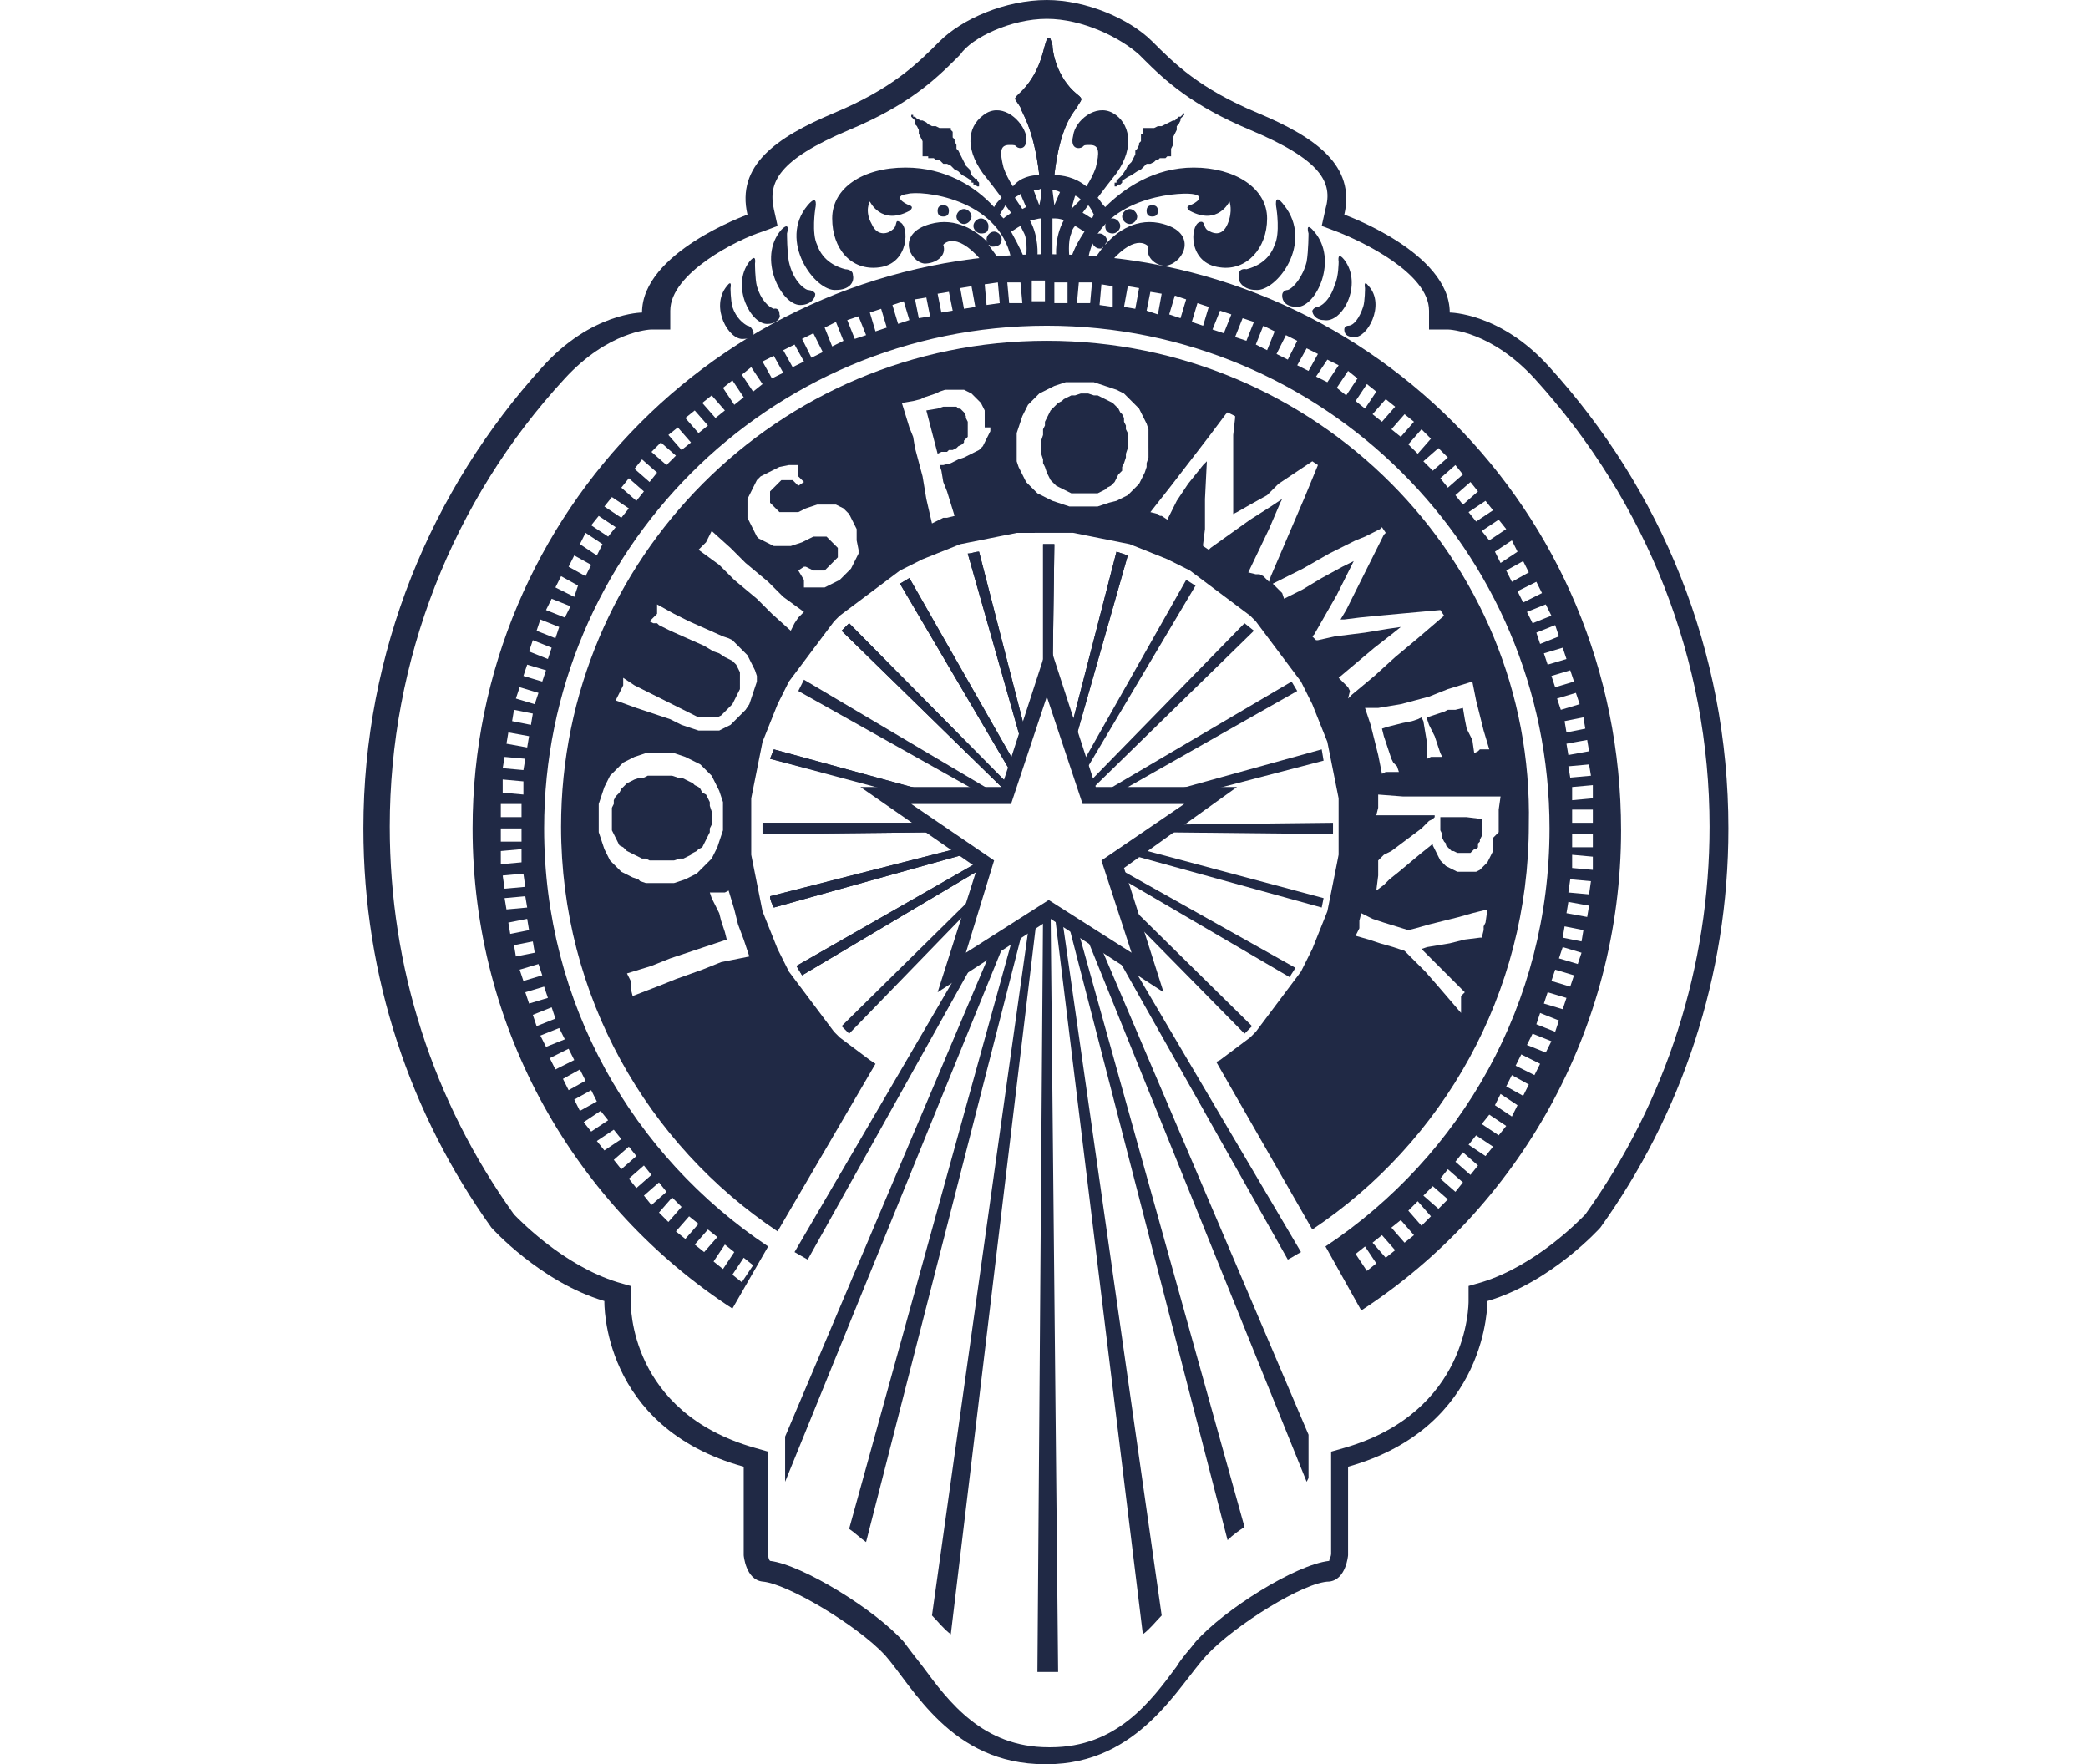 <?xml version="1.0" encoding="utf-8"?>
<!-- Generator: Adobe Illustrator 24.0.2, SVG Export Plug-In . SVG Version: 6.00 Build 0)  -->
<svg version="1.1" id="Calque_1_-_copie" xmlns="http://www.w3.org/2000/svg" xmlns:xlink="http://www.w3.org/1999/xlink" x="0px"
	 y="0px" viewBox="0 0 110.9 93.7" style="enable-background:new 0 0 110.9 93.7;" xml:space="preserve">
<style type="text/css">
	.st0{display:none;}
	.st1{display:inline;}
	.st2{display:inline;fill:#D5170F;}
	.st3{fill-rule:evenodd;clip-rule:evenodd;fill:#202945;}
	.st4{fill:#202945;}
</style>
<g class="st0">
	<path class="st1" d="M26.9,27.6c0,1,0,1.8,0.1,2.3c0,0.3,0.1,0.5,0.4,0.6c0.1,0,0.4,0,0.5,0s0.1,0,0.1,0.1s-0.1,0.1-0.2,0.1
		c-0.6,0-1.2,0-1.3,0s-0.7,0-1,0c-0.1,0-0.2,0-0.2-0.1c0,0,0-0.1,0.1-0.1s0.2,0,0.3,0c0.2,0,0.3-0.3,0.3-0.6
		c0.1-0.4,0.1-1.3,0.1-2.3v-4.4h-1.5c-0.6,0-0.9,0.1-1.1,0.3c-0.1,0.2-0.1,0.3-0.2,0.3c0,0.1-0.1,0.1-0.1,0.1s-0.1,0-0.1-0.1
		s0.2-1,0.2-1.1s0.1-0.2,0.1-0.2c0.1,0,0.2,0.1,0.5,0.1s0.7,0.1,0.8,0.1h3.9c0.3,0,0.6,0,0.7-0.1c0.2,0,0.3-0.1,0.3-0.1
		c0.1,0,0.1,0.1,0.1,0.1c0,0.3,0,1,0,1.1s0,0.1-0.1,0.1s-0.1,0-0.1-0.2v-0.1c0-0.3-0.3-0.6-1.3-0.6h-1.3V27.6z"/>
	<path class="st1" d="M32,25.8c0-1.6,0-1.9,0-2.3s-0.1-0.5-0.4-0.6c-0.1,0-0.3,0-0.4,0c0,0-0.1,0-0.1-0.1s0.1-0.1,0.2-0.1
		c0.2,0,0.5,0,0.8,0h0.4c0.1,0,2.2,0,2.4,0s0.4,0,0.4-0.1c0.1,0,0.1-0.1,0.1-0.1s0,0,0,0.1s-0.1,0.2-0.1,0.5c0,0.1,0,0.6-0.1,0.7
		c0,0.1,0,0.1-0.1,0.1S35,23.8,35,23.8c0-0.1,0-0.3-0.1-0.4c-0.1-0.2-0.2-0.3-0.7-0.4c-0.2,0-1.3,0-1.4,0c0,0-0.1,0-0.1,0.1V26
		c0,0.1,0,0.1,0.1,0.1s1.4,0,1.7,0s0.4,0,0.5-0.1s0.1-0.1,0.2-0.1c0,0,0.1,0,0.1,0.1s-0.1,0.2-0.1,0.6c0,0.2,0,0.6,0,0.7
		s0,0.2-0.1,0.2s-0.1,0-0.1-0.1s0-0.2,0-0.3c0-0.1-0.1-0.3-0.5-0.4c-0.3,0-1.3-0.1-1.5-0.1c-0.1,0-0.1,0-0.1,0.1v0.9
		c0,0.4,0,1.6,0,1.8c0,0.7,0.2,0.9,1.2,0.9c0.3,0,0.7,0,1-0.1s0.4-0.3,0.5-0.8c0-0.1,0-0.2,0.1-0.2s0.1,0.1,0.1,0.2s-0.1,0.8-0.1,1
		c-0.1,0.3-0.2,0.3-0.6,0.3c-0.8,0-1.4,0-1.8,0c-0.4,0-0.7,0-0.8,0c0,0-0.2,0-0.4,0s-0.4,0-0.6,0c-0.1,0-0.2,0-0.2-0.1
		c0,0,0-0.1,0.1-0.1s0.2,0,0.3,0c0.2,0,0.3-0.3,0.3-0.6c0.1-0.4,0.1-1.3,0.1-2.3v-1.8C32.1,25.8,32,25.8,32,25.8z"/>
	<path class="st1" d="M38.4,25.8c0-1.6,0-1.9,0-2.3S38.3,23,38,22.9c-0.1,0-0.3,0-0.4,0c0,0-0.1,0-0.1-0.1s0.1-0.1,0.2-0.1
		c0.5,0,1.1,0,1.2,0c0.1,0,0.9,0,1.2,0c0.7,0,1.4,0.1,1.9,0.5c0.3,0.2,0.7,0.7,0.7,1.4c0,0.8-0.3,1.5-1.3,2.4c0.9,1.1,1.6,2,2.2,2.7
		c0.6,0.6,1,0.7,1.3,0.8c0.2,0,0.3,0,0.4,0c0.1,0,0.1,0,0.1,0.1s-0.1,0.1-0.3,0.1h-0.7c-0.6,0-0.8-0.1-1.1-0.2
		c-0.4-0.2-0.8-0.8-1.4-1.5c-0.4-0.6-0.9-1.3-1.1-1.5l-0.1-0.1h-1.3c-0.1,0-0.1,0-0.1,0.1v0.3c0,1,0,1.8,0.1,2.3
		c0,0.3,0.1,0.5,0.4,0.6c0.1,0,0.4,0,0.5,0s0.1,0,0.1,0.1s-0.1,0.1-0.2,0.1c-0.6,0-1.2,0-1.3,0c0,0-0.7,0-1,0c-0.1,0-0.2,0-0.2-0.1
		c0,0,0-0.1,0.1-0.1s0.2,0,0.3,0c0.2,0,0.3-0.3,0.3-0.6c0.1-0.4,0.1-1.3,0.1-2.3v-2C38.5,25.8,38.4,25.8,38.4,25.8z M39.3,26.7
		C39.3,26.8,39.3,26.8,39.3,26.7c0.3,0.2,0.7,0.3,1.2,0.3c0.3,0,0.5,0,0.8-0.2c0.4-0.3,0.6-0.8,0.6-1.6c0-1.3-0.7-2.1-1.8-2.1
		c-0.3,0-0.6,0-0.7,0.1c-0.1,0-0.1,0.1-0.1,0.1V26.7z"/>
	<path class="st1" d="M46.3,25.8c0-1.6,0-1.9,0-2.3s-0.1-0.5-0.4-0.6c-0.1,0-0.3,0-0.4,0c0,0-0.1,0-0.1-0.1s0.1-0.1,0.2-0.1
		c0.5,0,1.1,0,1.2,0s0.9,0,1.2,0c0.7,0,1.4,0.1,1.9,0.5c0.3,0.2,0.7,0.7,0.7,1.4c0,0.8-0.3,1.5-1.3,2.4c0.9,1.1,1.6,2,2.2,2.7
		c0.6,0.6,1,0.7,1.3,0.8c0.2,0,0.3,0,0.4,0s0.1,0,0.1,0.1s-0.1,0.1-0.3,0.1h-0.7c-0.6,0-0.8-0.1-1.1-0.2c-0.4-0.2-0.8-0.8-1.4-1.5
		c-0.4-0.6-0.9-1.3-1.1-1.5l-0.1-0.1h-1.3c-0.1,0-0.1,0-0.1,0.1v0.3c0,1,0,1.8,0.1,2.3c0,0.3,0.1,0.5,0.4,0.6c0.1,0,0.4,0,0.5,0
		s0.1,0,0.1,0.1s-0.1,0.1-0.2,0.1c-0.6,0-1.2,0-1.3,0c0,0-0.7,0-1,0c-0.1,0-0.2,0-0.2-0.1c0,0,0-0.1,0.1-0.1s0.2,0,0.3,0
		c0.2,0,0.3-0.3,0.3-0.6c0.1-0.4,0.1-1.3,0.1-2.3L46.3,25.8L46.3,25.8z M47.2,26.7C47.2,26.8,47.2,26.8,47.2,26.7
		c0.3,0.2,0.7,0.3,1.2,0.3c0.3,0,0.5,0,0.8-0.2c0.4-0.3,0.6-0.8,0.6-1.6c0-1.3-0.7-2.1-1.8-2.1c-0.3,0-0.6,0-0.7,0.1
		c-0.1,0-0.1,0.1-0.1,0.1V26.7z"/>
	<path class="st1" d="M55.8,23c0.1-0.3,0.2-0.4,0.2-0.4c0.1,0,0.1,0.1,0.2,0.4c0.2,0.4,1.8,4.7,2.4,6.3c0.4,0.9,0.7,1.1,0.9,1.2
		c0.2,0.1,0.3,0.1,0.4,0.1s0.1,0,0.1,0.1s-0.1,0.1-0.2,0.1c-0.2,0-0.9,0-1.6,0c-0.2,0-0.3,0-0.3-0.1c0,0,0-0.1,0.1-0.1
		s0.1-0.1,0.1-0.3l-1-2.6c0,0,0-0.1-0.1-0.1h-2.2c-0.1,0-0.1,0-0.1,0.1l-0.6,1.8C54,29.8,54,30,54,30.2s0.2,0.3,0.4,0.3h0.1
		c0.1,0,0.1,0,0.1,0.1s-0.1,0.1-0.2,0.1c-0.3,0-0.7,0-0.8,0c-0.1,0-0.7,0-1.2,0c-0.1,0-0.2,0-0.2-0.1c0,0,0-0.1,0.1-0.1s0.2,0,0.3,0
		c0.5-0.1,0.7-0.5,0.9-1L55.8,23z M56.9,27.2C57,27.2,57,27.2,56.9,27.2l-1-2.9c-0.1-0.2-0.1-0.2-0.2,0l-0.9,2.8c0,0.1,0,0.1,0,0.1
		H56.9z"/>
	<path class="st1" d="M61.1,30.5c-0.1-0.1-0.2-0.1-0.2-0.4c0-0.5,0-0.9,0.1-1.1c0-0.1,0-0.2,0.1-0.2s0.1,0,0.1,0.1s0,0.2,0,0.4
		c0.2,0.8,0.8,1.1,1.5,1.1c1,0,1.5-0.7,1.5-1.4c0-0.7-0.3-1.1-1.2-1.9l-0.5-0.4c-1.1-0.9-1.4-1.6-1.4-2.3c0-1.1,0.8-1.9,2.2-1.9
		c0.4,0,0.7,0,1,0.1c0.2,0,0.3,0.1,0.4,0.1s0.1,0,0.1,0.1s0,0.4,0,1.1c0,0.2,0,0.2-0.1,0.2S64.6,24,64.6,24c0-0.1-0.1-0.4-0.1-0.5
		c-0.1-0.1-0.3-0.6-1.3-0.6c-0.7,0-1.3,0.4-1.3,1.2c0,0.6,0.3,1,1.3,1.8l0.3,0.2c1.2,1,1.5,1.6,1.5,2.5c0,0.4-0.2,1.2-0.9,1.7
		c-0.4,0.3-1,0.4-1.6,0.4C62,30.8,61.6,30.7,61.1,30.5z"/>
	<path class="st1" d="M71.3,25.8c0-1.6,0-1.9,0-2.3s-0.1-0.5-0.4-0.6c-0.1,0-0.3,0-0.4,0c0,0-0.1,0-0.1-0.1s0.1-0.1,0.2-0.1
		c0.5,0,1.1,0,1.2,0s0.8,0,1.4,0c1,0,2.9-0.1,4.2,1.2c0.5,0.5,1,1.4,1,2.7c0,1.3-0.5,2.3-1.1,2.9c-0.4,0.5-1.4,1.2-3.2,1.2
		c-0.4,0-1,0-1.5-0.1c-0.5,0-0.8-0.1-0.9-0.1c0,0-0.2,0-0.4,0c-0.2,0-0.4,0-0.6,0c-0.1,0-0.2,0-0.2-0.1c0,0,0-0.1,0.1-0.1
		s0.2,0,0.3,0c0.2,0,0.3-0.3,0.3-0.6c0.1-0.4,0.1-1.3,0.1-2.3V25.8z M72.1,26.9c0,1.1,0,2.1,0,2.3c0,0.3,0,0.7,0.1,0.8
		c0.1,0.2,0.5,0.4,1.8,0.4c1,0,1.9-0.4,2.5-1c0.5-0.5,0.8-1.5,0.8-2.5c0-1.3-0.6-2.2-1-2.6c-1-1-2.2-1.2-3.4-1.2
		c-0.2,0-0.6,0-0.7,0.1c-0.1,0-0.1,0.1-0.1,0.2c0,0.4,0,1.4,0,2.2C72.1,25.6,72.1,26.9,72.1,26.9z"/>
	<path class="st1" d="M83.8,22.6c2.4,0,4.1,1.5,4.1,3.9c0,2.3-1.7,4.3-4.2,4.3c-2.9,0-4.1-2.2-4.1-4.1C79.7,25,80.9,22.6,83.8,22.6z
		 M84,30.4c0.9,0,2.9-0.5,2.9-3.6c0-2.5-1.5-3.9-3.2-3.9s-3,1.1-3,3.4C80.7,28.8,82.1,30.4,84,30.4z"/>
</g>
<g class="st0">
	<path class="st2" d="M21.8,31.2l0.6,7.5h-0.6c-0.6-1.9-1.5-3.3-2.5-4.2c-1.5-1.4-3.4-2-5.7-2c-3.2,0-5.6,1.2-7.2,3.6
		c-1.4,2-2.1,4.4-2.1,7.2c0,2.3,0.5,4.3,1.4,6.2c0.9,1.9,2.1,3.2,3.6,4.1s3,1.3,4.6,1.3c0.9,0,1.8-0.1,2.7-0.3s1.7-0.5,2.5-1v-6.8
		c0-1.2-0.1-2-0.3-2.3c-0.2-0.4-0.5-0.6-0.9-0.8c-0.4-0.2-1.1-0.3-2.1-0.3v-0.7h9.6v0.7h-0.5c-1,0-1.6,0.3-2,0.9
		c-0.2,0.4-0.4,1.3-0.4,2.5V54c-1.4,0.7-2.8,1.2-4.2,1.6c-1.4,0.3-2.9,0.5-4.6,0.5c-4.8,0-8.4-1.5-10.9-4.4C0.9,49.5,0,47,0,44.1
		c0-2.1,0.5-4.1,1.6-6c1.2-2.3,2.9-4,5.1-5.2c1.8-1,4-1.5,6.4-1.5c0.9,0,1.7,0.1,2.5,0.2c0.7,0.1,1.8,0.4,3.1,0.9
		c0.7,0.2,1.1,0.4,1.4,0.4c0.2,0,0.4-0.1,0.6-0.3c0.2-0.2,0.3-0.6,0.3-1.2h0.8C21.8,31.4,21.8,31.2,21.8,31.2z"/>
	<path class="st2" d="M49.7,55.4h-5l-6.3-8.3c-0.5,0-0.8,0-1.1,0c-0.1,0-0.2,0-0.4,0c-0.1,0-0.3,0-0.4,0v5.1c0,1.1,0.1,1.8,0.4,2.1
		c0.3,0.4,0.9,0.6,1.6,0.6h0.7v0.5h-8v-0.5h0.7c0.8,0,1.3-0.2,1.7-0.7c0.2-0.3,0.3-0.9,0.3-1.9V40.9c0-1.1-0.1-1.8-0.4-2.1
		c-0.4-0.4-0.9-0.6-1.6-0.6h-0.7v-0.5h6.7c2,0,3.4,0.1,4.4,0.4c0.9,0.3,1.7,0.8,2.4,1.5s1,1.6,1,2.6c0,1.1-0.4,2-1.1,2.8
		c-0.7,0.8-1.9,1.4-3.5,1.7l3.8,5.1c0.9,1.2,1.6,1.9,2.3,2.3c0.6,0.4,1.5,0.6,2.5,0.7V55.4z M36.5,46.3c0.2,0,0.3,0,0.5,0
		c0.1,0,0.2,0,0.3,0c1.8,0,3.1-0.4,4-1.1s1.4-1.7,1.4-2.8c0-1.1-0.4-2-1.1-2.7c-0.7-0.7-1.7-1-2.9-1c-0.5,0-1.2,0.1-2.2,0.2V46.3z"
		/>
	<path class="st2" d="M61.7,54.9v0.5h-8v-0.5h0.7c0.8,0,1.3-0.2,1.7-0.6c0.2-0.3,0.3-0.9,0.3-2V40.9c0-0.9-0.1-1.5-0.2-1.8
		c-0.1-0.2-0.3-0.4-0.6-0.6c-0.4-0.2-0.8-0.3-1.3-0.3h-0.7v-0.5h8v0.5h-0.7c-0.8,0-1.3,0.2-1.7,0.6c-0.2,0.3-0.3,0.9-0.3,2v11.4
		c0,0.9,0.1,1.5,0.2,1.8c0.1,0.2,0.3,0.4,0.6,0.6c0.4,0.2,0.8,0.3,1.2,0.3L61.7,54.9L61.7,54.9z"/>
	<path class="st2" d="M71.8,38.6v7h3.4c0.8,0,1.3-0.2,1.7-0.5c0.4-0.3,0.6-1,0.7-1.9h0.5v6h-0.5c0-0.7-0.1-1.2-0.3-1.5
		c-0.2-0.3-0.4-0.6-0.7-0.7c-0.3-0.2-0.8-0.2-1.4-0.2h-3.4v5.6c0,0.9,0.1,1.5,0.2,1.8c0.1,0.2,0.3,0.4,0.6,0.6
		c0.4,0.2,0.8,0.3,1.3,0.3h0.7v0.5h-8v-0.5h0.7c0.8,0,1.3-0.2,1.7-0.6c0.2-0.3,0.3-0.9,0.3-2V41.1c0-0.9-0.1-1.5-0.2-1.8
		c-0.1-0.2-0.3-0.4-0.6-0.6c-0.4-0.2-0.8-0.3-1.3-0.3h-0.7v-0.7h13.8l0.2,3.9H80c-0.2-0.8-0.5-1.4-0.8-1.8S78.5,39.1,78,39
		c-0.5-0.2-1.2-0.3-2.1-0.3L71.8,38.6L71.8,38.6z"/>
	<path class="st2" d="M99,31.2c3.2,0,6,1.2,8.4,3.5s3.5,5.2,3.5,8.7c0,3.6-1.2,6.6-3.6,8.9c-2.4,2.4-5.3,3.6-8.6,3.6
		c-3.4,0-6.3-1.2-8.6-3.5c-2.3-2.3-3.5-5.3-3.5-9s1.3-6.8,4-9.2C93,32.2,95.8,31.2,99,31.2z M98.7,32.5c-2.2,0-4,0.8-5.3,2.4
		c-1.7,2-2.5,4.8-2.5,8.6c0,3.9,0.9,6.8,2.6,8.9c1.3,1.6,3.1,2.4,5.3,2.4c2.3,0,4.2-0.9,5.8-2.6c1.5-1.7,2.3-4.5,2.3-8.2
		c0-4-0.8-7.1-2.5-9C102.9,33.3,101.1,32.5,98.7,32.5z"/>
</g>
<g class="st0">
	<path class="st1" d="M40.8,76.1V76c0.2,0,0.3,0,0.4-0.1c0.1-0.1,0.1-0.2,0.2-0.4l0.7-3.1c-0.2,0-0.4,0.1-0.7,0.3l-0.1-0.1
		c0.3-0.3,0.8-0.5,1.3-0.5c0.7,0,1.2,0.2,1.7,0.6c0.4,0.4,0.6,0.8,0.6,1.4c0,0.6-0.2,1-0.6,1.4c-0.4,0.4-1,0.6-1.7,0.6L40.8,76.1
		L40.8,76.1z M42.6,72.4l-0.8,3.2c0,0,0,0,0,0.1c0,0.2,0.2,0.3,0.6,0.3c0.6,0,1.1-0.2,1.5-0.5c0.3-0.3,0.5-0.7,0.5-1.2
		s-0.2-0.9-0.5-1.3S43.2,72.4,42.6,72.4z"/>
	<path class="st1" d="M45.7,75.1c0,0.1,0,0.1,0,0.2c0,0.4,0.2,0.6,0.6,0.6c0.3,0,0.6-0.2,0.9-0.5l0.1,0.1c-0.2,0.3-0.4,0.4-0.5,0.5
		c-0.2,0.1-0.4,0.2-0.6,0.2c-0.3,0-0.5-0.1-0.6-0.2c-0.1-0.1-0.2-0.3-0.2-0.6c0-0.4,0.2-0.8,0.5-1.1c0.3-0.3,0.7-0.5,1.1-0.5
		c0.2,0,0.3,0,0.4,0.1s0.1,0.2,0.1,0.3c0,0.2-0.1,0.4-0.4,0.6C46.6,74.9,46.2,75,45.7,75.1z M45.7,74.9c0.8-0.1,1.2-0.4,1.2-0.7
		c0-0.1,0-0.1-0.1-0.2c-0.1-0.1-0.1-0.1-0.2-0.1c-0.2,0-0.4,0.1-0.5,0.3C45.8,74.5,45.7,74.7,45.7,74.9z"/>
	<path class="st1" d="M48.5,73.7L48.4,74l0,0c0.2-0.2,0.5-0.3,0.8-0.3c0.2,0,0.4,0.1,0.5,0.2c0.2,0.2,0.2,0.4,0.2,0.6
		c0,0.4-0.2,0.8-0.6,1.1s-0.9,0.5-1.5,0.5l-0.3,1.1c0,0.1,0,0.2,0,0.3s0.1,0.2,0.2,0.2s0.2,0,0.3,0v0.2l-0.9,0.2h-0.2l0.8-3.5
		c0-0.1,0-0.1,0-0.2c0-0.2-0.1-0.2-0.3-0.2c0,0-0.1,0-0.2,0v-0.1l0.9-0.2h0.4C48.5,73.9,48.5,73.7,48.5,73.7z M48.4,74.2L48,75.9
		c0.1,0,0.2,0,0.3,0c0.4,0,0.7-0.1,0.9-0.4c0.2-0.2,0.4-0.5,0.4-0.9c0-0.2-0.1-0.4-0.2-0.5s-0.3-0.2-0.4-0.2
		C48.8,74,48.6,74.1,48.4,74.2z"/>
	<path class="st1" d="M53,73.7l-0.4,1.7c0,0.1,0,0.2,0,0.3c0,0.2,0.1,0.2,0.3,0.2V76L52,76.1l0.1-0.4l0,0c-0.4,0.3-0.7,0.5-1,0.5
		c-0.2,0-0.3-0.1-0.4-0.2c-0.1-0.1-0.2-0.3-0.2-0.4c0-0.1,0-0.2,0.1-0.4l0.2-0.8c0-0.1,0-0.1,0-0.2c0-0.1-0.1-0.2-0.3-0.2h-0.1v-0.1
		l0.8-0.2h0.2L51,75.2c0,0.1,0,0.2,0,0.3s0,0.2,0.1,0.3s0.2,0.1,0.3,0.1c0.2,0,0.3-0.1,0.5-0.2c0.2-0.1,0.3-0.2,0.3-0.2l0.3-1.1
		v-0.1c0-0.1-0.1-0.2-0.2-0.2h-0.1V74l0.8-0.2l0,0C53,73.8,53,73.7,53,73.7z"/>
	<path class="st1" d="M54.5,73.7l-0.4,1.8c0,0.1,0,0.2,0,0.3s0,0.1,0.1,0.1c0,0,0.2,0,0.4,0V76h-1.4v-0.1c0.2,0,0.3,0,0.4,0
		s0.1-0.1,0.1-0.3l0.3-1.3c0-0.1,0-0.1,0-0.2c0-0.1-0.1-0.2-0.2-0.2h-0.3v-0.1L54.5,73.7L54.5,73.7L54.5,73.7z M54.2,72.8
		c0.1,0,0.1,0,0.2,0.1c0,0,0.1,0.1,0.1,0.2c0,0.1,0,0.1-0.1,0.2c0,0-0.1,0.1-0.2,0.1s-0.1,0-0.2-0.1c-0.1,0-0.1-0.1-0.1-0.2
		c0-0.1,0-0.1,0.1-0.2C54.1,72.8,54.2,72.8,54.2,72.8z"/>
	<path class="st1" d="M56.5,73.8l-0.1,0.6h-0.1c-0.1-0.3-0.2-0.4-0.5-0.4c-0.1,0-0.2,0-0.3,0.1c-0.1,0.1-0.1,0.1-0.1,0.2
		c0,0.1,0.1,0.3,0.3,0.5c0.2,0.2,0.4,0.4,0.4,0.5c0.1,0.1,0.1,0.2,0.1,0.3c0,0.2-0.1,0.3-0.3,0.5c-0.2,0.1-0.4,0.2-0.7,0.2
		c-0.1,0-0.2,0-0.3,0h-0.1h-0.1h-0.1l0.1-0.6h0.2v0.1c0,0.1,0,0.2,0.1,0.3s0.2,0.1,0.3,0.1c0.1,0,0.3,0,0.4-0.1s0.2-0.2,0.2-0.3
		s-0.1-0.3-0.4-0.6s-0.4-0.5-0.4-0.6c0-0.2,0.1-0.4,0.2-0.5c0.2-0.1,0.4-0.2,0.6-0.2c0.1,0,0.2,0,0.3,0c0.1,0,0.1,0,0.1,0s0,0,0.1,0
		l0,0h0.1C56.5,73.9,56.5,73.8,56.5,73.8z"/>
	<path class="st1" d="M60.6,75.7l-0.1,0.4h-2.4V76c1.6-1.3,2.5-2.4,2.5-3c0-0.2-0.1-0.3-0.2-0.5c-0.1-0.1-0.3-0.2-0.5-0.2
		c-0.3,0-0.7,0.2-1.1,0.6l-0.1-0.1c0.5-0.5,0.9-0.7,1.4-0.7c0.3,0,0.5,0.1,0.7,0.2c0.2,0.2,0.3,0.3,0.3,0.6c0,0.4-0.2,0.8-0.6,1.2
		s-1,1-2,1.7L60.6,75.7L60.6,75.7z"/>
	<path class="st1" d="M63.4,72c0.3,0,0.6,0.1,0.8,0.4c0.2,0.3,0.3,0.6,0.3,1c0,0.6-0.2,1.3-0.7,1.8c-0.4,0.6-0.9,0.8-1.4,0.8
		c-0.3,0-0.6-0.1-0.8-0.4c-0.2-0.3-0.3-0.6-0.3-1c0-0.7,0.2-1.3,0.7-1.8C62.4,72.3,62.9,72,63.4,72z M62.6,76c0.4,0,0.7-0.3,1-0.8
		s0.4-1.1,0.4-1.8c0-0.4-0.1-0.7-0.2-0.9s-0.3-0.3-0.6-0.3c-0.3,0-0.6,0.2-0.9,0.7s-0.4,1.1-0.4,1.8c0,0.4,0.1,0.7,0.2,0.9
		C62.2,75.9,62.4,76,62.6,76z"/>
	<path class="st1" d="M66.7,72c0.3,0,0.6,0.1,0.8,0.4c0.2,0.3,0.3,0.6,0.3,1c0,0.6-0.2,1.3-0.7,1.8c-0.4,0.6-0.9,0.8-1.4,0.8
		c-0.3,0-0.6-0.1-0.8-0.4c-0.2-0.3-0.3-0.6-0.3-1c0-0.7,0.2-1.3,0.7-1.8C65.7,72.3,66.2,72,66.7,72z M65.9,76c0.4,0,0.7-0.3,1-0.8
		s0.4-1.1,0.4-1.8c0-0.4-0.1-0.7-0.2-0.9s-0.3-0.3-0.6-0.3c-0.3,0-0.6,0.2-0.9,0.7s-0.4,1.1-0.4,1.8c0,0.4,0.1,0.7,0.2,0.9
		C65.5,75.9,65.7,76,65.9,76z"/>
	<path class="st1" d="M70.3,72l-0.8,3.4c0,0.1,0,0.2,0,0.2c0,0.2,0.1,0.3,0.3,0.3h0.1V76h-1.5v-0.1h0.1c0.2,0,0.3,0,0.3-0.1
		c0.1,0,0.1-0.1,0.1-0.3l0.6-2.6c0-0.1,0.1-0.2,0.1-0.3s-0.1-0.2-0.2-0.2s-0.2,0-0.4,0.1v-0.1l1-0.4L70.3,72L70.3,72z"/>
</g>
<g class="st0">
	<path class="st1" d="M23.8,64.6c0-1,0-1.2,0-1.4s-0.1-0.3-0.3-0.4c-0.1,0-0.2,0-0.2,0h-0.1c0,0,0-0.1,0.1-0.1c0.3,0,0.7,0,0.8,0
		c0.2,0,0.6,0,0.9,0c0.9,0,1.2,0.3,1.3,0.4c0.2,0.1,0.3,0.4,0.3,0.8c0,0.9-0.7,1.5-1.7,1.5h-0.1h-0.1c0-0.1,0-0.1,0.2-0.1
		c0.7,0,1.2-0.5,1.2-1.1c0-0.2,0-0.6-0.4-1c-0.4-0.3-0.8-0.3-1-0.3c-0.1,0-0.2,0-0.3,0L24.3,63v2.7c0,0.6,0,1.1,0,1.4
		c0,0.2,0.1,0.3,0.3,0.4c0.1,0,0.3,0,0.3,0H25c0,0,0,0.1-0.1,0.1c-0.4,0-0.8,0-0.9,0c0,0-0.5,0-0.7,0c-0.1,0-0.1,0-0.1-0.1
		c0,0,0,0,0.1,0s0.1,0,0.2,0c0.1,0,0.2-0.2,0.2-0.4c0-0.3,0-0.8,0-1.4L23.8,64.6L23.8,64.6z"/>
	<path class="st1" d="M33.7,62.6c1.6,0,2.7,0.9,2.7,2.4c0,1.4-1.1,2.6-2.8,2.6c-1.9,0-2.7-1.4-2.7-2.5
		C30.9,64.1,31.8,62.6,33.7,62.6z M33.8,67.4c0.6,0,1.9-0.3,1.9-2.2c0-1.6-1-2.4-2.1-2.4c-1.2,0-2,0.7-2,2.1
		C31.6,66.5,32.6,67.4,33.8,67.4z"/>
	<path class="st1" d="M41.4,64.6c0-1,0-1.2,0-1.4s-0.1-0.3-0.3-0.4c-0.1,0-0.2,0-0.2,0h-0.1c0,0,0-0.1,0.1-0.1c0.3,0,0.8,0,0.8,0
		c0.1,0,0.6,0,0.8,0c0.4,0,0.9,0,1.3,0.3c0.2,0.1,0.5,0.4,0.5,0.9s-0.2,1-0.8,1.5c0.6,0.7,1,1.3,1.4,1.7s0.7,0.4,0.8,0.5
		c0.1,0,0.2,0,0.3,0h0.1c0,0,0,0.1-0.2,0.1h-0.5c-0.4,0-0.6,0-0.7-0.1c-0.3-0.1-0.5-0.5-0.9-1c-0.3-0.4-0.6-0.8-0.8-1c0,0,0,0-0.1,0
		H42c0,0,0,0,0,0.1v0.2c0,0.6,0,1.1,0,1.4c0,0.2,0.1,0.3,0.3,0.4c0.1,0,0.3,0,0.3,0h0.1c0,0,0,0.1-0.1,0.1c-0.4,0-0.8,0-0.9,0
		c0,0-0.4,0-0.7,0c-0.1,0-0.1,0-0.1-0.1c0,0,0,0,0.1,0s0.1,0,0.2,0c0.1,0,0.2-0.2,0.2-0.4c0-0.3,0-0.8,0-1.4
		C41.4,65.9,41.4,64.6,41.4,64.6z M41.9,65.1C41.9,65.2,41.9,65.2,41.9,65.1c0.2,0.1,0.5,0.2,0.8,0.2c0.2,0,0.4,0,0.5-0.1
		c0.2-0.2,0.4-0.5,0.4-1c0-0.8-0.5-1.3-1.2-1.3c-0.2,0-0.4,0-0.5,0c0,0-0.1,0-0.1,0.1L41.9,65.1L41.9,65.1z"/>
	<path class="st1" d="M51.2,65.7c0,0.6,0,1.1,0,1.4c0,0.2,0.1,0.3,0.3,0.4c0.1,0,0.3,0,0.3,0h0.1c0,0,0,0.1-0.1,0.1
		c-0.4,0-0.8,0-0.9,0c0,0-0.5,0-0.7,0c-0.1,0-0.1,0-0.1-0.1c0,0,0,0,0.1,0s0.1,0,0.2,0s0.2-0.2,0.2-0.4c0-0.3,0-0.8,0-1.4V63h-1
		c-0.4,0-0.6,0.1-0.7,0.2c-0.1,0.1-0.1,0.2-0.1,0.2c0,0.1,0,0.1-0.1,0.1c0,0,0,0,0-0.1s0.1-0.6,0.2-0.7c0,0,0-0.1,0.1-0.1
		c0,0,0.1,0.1,0.3,0.1c0.2,0,0.5,0,0.6,0h2.6c0.2,0,0.4,0,0.5,0s0.2,0,0.2,0s0,0,0,0.1c0,0.2,0,0.6,0,0.7c0,0.1,0,0.1,0,0.1
		s0,0-0.1-0.1v-0.1c0-0.2-0.2-0.3-0.9-0.4h-0.9L51.2,65.7L51.2,65.7z"/>
	<path class="st1" d="M57.7,64.6c0-1,0-1.2,0-1.4s-0.1-0.3-0.3-0.4c-0.1,0-0.2,0-0.2,0h-0.1c0,0,0-0.1,0.1-0.1c0.3,0,0.7,0,0.8,0
		c0.1,0,0.5,0,0.7,0c0.1,0,0.1,0,0.1,0.1c0,0,0,0-0.1,0c0,0-0.1,0-0.2,0c-0.2,0-0.2,0.1-0.3,0.4c0,0.2,0,0.4,0,1.4v0.9
		c0,0.9,0.2,1.3,0.5,1.6s0.7,0.4,1.1,0.4s0.8-0.2,1.1-0.5c0.3-0.4,0.4-0.9,0.4-1.6v-0.8c0-1,0-1.2,0-1.4s-0.1-0.3-0.3-0.4
		c-0.1,0-0.2,0-0.2,0h-0.1c0,0,0-0.1,0.1-0.1c0.3,0,0.7,0,0.7,0s0.4,0,0.6,0c0.1,0,0.1,0,0.1,0.1c0,0,0,0-0.1,0c0,0-0.1,0-0.2,0
		c-0.2,0-0.2,0.1-0.3,0.4c0,0.2,0,0.4,0,1.4v0.7c0,0.7-0.1,1.5-0.6,1.9s-1,0.5-1.4,0.5c-0.2,0-0.9,0-1.4-0.5
		c-0.3-0.3-0.6-0.8-0.6-1.7v-0.9L57.7,64.6L57.7,64.6z"/>
	<path class="st1" d="M70.6,65.9c0-0.5,0-0.6-0.3-0.7c-0.1,0-0.2,0-0.2,0H70c0,0,0-0.1,0.1-0.1c0.3,0,0.8,0,0.8,0s0.5,0,0.7,0
		c0.1,0,0.1,0,0.1,0.1c0,0,0,0-0.1,0c0,0-0.1,0-0.2,0c-0.2,0-0.2,0.1-0.3,0.4c0,0.2,0,0.4,0,0.7V67c0,0.3,0,0.3-0.1,0.3
		c-0.4,0.2-1.1,0.3-1.5,0.3c-0.5,0-1.5-0.1-2.3-0.7c-0.4-0.3-0.8-1-0.8-1.8c0-1,0.5-1.8,1.2-2.1c0.6-0.4,1.3-0.4,1.9-0.4
		c0.4,0,0.9,0.1,1.1,0.1c0.1,0,0.4,0.1,0.6,0.1c0.1,0,0.1,0,0.1,0.1s0,0.3,0,0.9c0,0.1,0,0.1-0.1,0.1c0,0,0,0,0-0.1s0-0.3-0.1-0.4
		c-0.2-0.2-0.7-0.5-1.6-0.5c-0.4,0-1,0-1.5,0.4c-0.4,0.3-0.7,0.9-0.7,1.6c0,0.9,0.5,1.6,0.7,1.8c0.6,0.5,1.2,0.7,1.8,0.7
		c0.3,0,0.6,0,0.8-0.1c0.1,0,0.1-0.1,0.1-0.2L70.6,65.9L70.6,65.9z"/>
	<path class="st1" d="M77.8,62.9c0.1-0.2,0.1-0.3,0.2-0.3c0,0,0.1,0,0.2,0.2s1.2,2.9,1.6,3.9c0.3,0.6,0.5,0.7,0.6,0.7s0.2,0,0.3,0
		h0.1l-0.1,0.1c-0.1,0-0.6,0-1.1,0c-0.1,0-0.2,0-0.2,0l0,0c0,0,0.1-0.1,0-0.2l-0.6-1.6c0,0,0,0-0.1,0h-1.5c0,0-0.1,0-0.1,0.1
		l-0.4,1.1c-0.1,0.2-0.1,0.3-0.1,0.4c0,0.1,0.1,0.2,0.3,0.2l0,0H77c0,0,0,0.1-0.1,0.1c-0.2,0-0.5,0-0.5,0c-0.1,0-0.5,0-0.8,0
		c-0.1,0-0.1,0-0.1-0.1c0,0,0,0,0.1,0c0,0,0.1,0,0.2,0c0.3,0,0.5-0.3,0.6-0.6L77.8,62.9z M78.5,65.5C78.6,65.5,78.6,65.4,78.5,65.5
		l-0.6-1.8c0-0.1-0.1-0.1-0.1,0l-0.6,1.7l0,0h1.3C78.5,65.4,78.5,65.5,78.5,65.5z"/>
	<path class="st1" d="M85.7,65.7c0,1,0,1.4,0.2,1.5c0.1,0.1,0.3,0.1,0.8,0.1c0.4,0,0.7,0,0.8-0.2c0.1-0.1,0.2-0.3,0.2-0.4
		c0-0.1,0-0.1,0.1-0.1c0,0,0,0,0,0.1s0,0.5-0.1,0.6c0,0.1-0.1,0.2-0.4,0.2c-1,0-1.5,0-1.9,0c0,0-0.1,0-0.3,0c-0.1,0-0.3,0-0.4,0
		s-0.1,0-0.1-0.1c0,0,0,0,0.1,0s0.1,0,0.2,0s0.2-0.2,0.2-0.4c0-0.3,0-0.8,0-1.4v-1.1c0-1,0-1.2,0-1.4s-0.1-0.3-0.3-0.4
		c-0.1,0-0.2,0-0.2,0h-0.1c0,0,0-0.1,0.1-0.1c0.3,0,0.8,0,0.8,0s0.5,0,0.8,0c0.1,0,0.1,0,0.1,0.1c0,0,0,0-0.1,0c0,0-0.1,0-0.2,0
		c-0.2,0-0.3,0.1-0.3,0.4c0,0.2,0,0.4,0,1.4C85.7,64.5,85.7,65.7,85.7,65.7z"/>
</g>
<g>
	<path class="st3" d="M55.6,0L55.6,0c-2.2,0-4.5,1-5.7,2.2S47.4,4.7,44.3,6s-5.2,2.8-4.6,5.4c0,0-5.6,2-5.6,5.2c0,0-2.7,0-5.3,2.9
		C22.9,26,19.3,34.6,19.3,44c0,7.9,2.5,15.2,6.8,21.2c0,0,2.6,2.9,6,3.9c0,0-0.2,6.7,7.4,8.8v4.7c0,0,0.1,1.3,1,1.4
		c1.3,0.1,5,2.3,6.5,3.9c1.5,1.7,3.5,5.8,8.5,5.8h0.1c4.9,0,7-4.2,8.5-5.8s5.2-3.9,6.5-3.9c0.9-0.1,1-1.4,1-1.4v-4.7
		c7.5-2.1,7.4-8.8,7.4-8.8c3.4-1,6-3.9,6-3.9c4.3-6,6.8-13.3,6.8-21.2c0-9.5-3.6-18-9.5-24.5c-2.6-2.9-5.3-2.9-5.3-2.9
		c0-3.2-5.6-5.2-5.6-5.2C72,8.8,69.9,7.3,66.8,6s-4.4-2.6-5.6-3.8C60,1,57.7,0,55.6,0 M55.6,1c1.9,0,3.9,1,4.9,1.9l0.2,0.2
		c1.2,1.2,2.6,2.5,5.7,3.8c3.8,1.6,4.4,2.8,4,4.2L70.2,12l0.8,0.3c1.3,0.5,4.9,2.2,4.9,4.2v1h1c0.1,0,2.3,0.1,4.6,2.6
		c6,6.6,9.3,15,9.3,23.8c0,7.4-2.3,14.6-6.6,20.6c-0.3,0.3-2.6,2.7-5.5,3.6L78,68.3v0.8c0,0.2,0,5.9-6.6,7.8l-0.7,0.2v0.8v4.6
		c0,0.2-0.1,0.3-0.1,0.4c-1.8,0.2-5.6,2.6-7.1,4.3c-0.3,0.4-0.7,0.8-1,1.3c-1.4,1.9-3.2,4.3-6.7,4.3h-0.1c-3.5,0-5.3-2.4-6.7-4.3
		c-0.4-0.5-0.7-0.9-1-1.3c-1.5-1.7-5.4-4.1-7.1-4.3c-0.1-0.1-0.1-0.3-0.1-0.4v-4.6v-0.8l-0.7-0.2c-6.7-1.9-6.6-7.6-6.6-7.8v-0.8
		l-0.7-0.2c-2.9-0.9-5.2-3.3-5.5-3.6c-4.3-6-6.6-13.1-6.6-20.6c0-8.8,3.3-17.3,9.3-23.8c2.3-2.5,4.5-2.6,4.6-2.6h1v-1
		c0-2,3.6-3.8,4.9-4.2l0.8-0.3l-0.2-0.9c-0.3-1.4,0.2-2.6,4-4.2c3.1-1.3,4.5-2.6,5.7-3.8L51,2.9C51.6,2,53.7,1,55.6,1L55.6,1"/>
	<path class="st3" d="M61.8,11.9c-1.4-0.4-2.5,0.4-3.1,1.1c0-0.1,0.1-0.1,0.1-0.2c0-0.2-0.2-0.4-0.4-0.4c-0.2,0-0.4,0.2-0.4,0.4
		c0,0.2,0.2,0.4,0.4,0.4c0.1,0,0.2,0,0.2-0.1c-0.3,0.4-0.5,0.7-0.5,0.7l0.9,0.1c1.4-1.6,2-0.8,2-0.8c-0.2,0.6,0.5,1.1,1,1
		C62.9,13.9,63.6,12.4,61.8,11.9"/>
	<path class="st3" d="M53.2,12.7c0-0.2-0.2-0.4-0.4-0.4s-0.4,0.2-0.4,0.4c0,0.1,0,0.1,0.1,0.2c-0.6-0.6-1.7-1.4-3.1-1
		c-1.8,0.5-1.1,2-0.3,2.1c0.6,0,1.2-0.4,1-1c0,0,0.6-0.8,2,0.8l0.9-0.1c0,0-0.2-0.3-0.5-0.7c0.1,0,0.1,0.1,0.2,0.1
		C53,13.1,53.2,13,53.2,12.7"/>
	<polyline class="st3" points="57,39.7 59.9,29.5 59.3,29.3 56.8,39 57,39.7 	"/>
	<path class="st3" d="M54.5,39L52,29.3c-0.2,0-0.4,0.1-0.6,0.1l2.9,10.2L54.5,39"/>
	<polyline class="st3" points="54,40.7 48.3,30.7 47.8,31 53.8,41.2 54,40.7 	"/>
	<path class="st3" d="M53.6,41.7l-8.5-8.6c-0.1,0.1-0.3,0.3-0.4,0.4l8.8,8.6L53.6,41.7"/>
	<polyline class="st3" points="49.3,43.7 40.5,43.7 40.5,44 40.5,44.3 49.9,44.2 49.3,43.7 	"/>
	<path class="st3" d="M51.1,45l-10.2,2.6c0,0.2,0.1,0.4,0.2,0.6l10.4-2.9L51.1,45"/>
	<polyline class="st3" points="42.3,51.3 42.6,51.8 52.2,46.1 52.3,45.9 52.1,45.7 42.3,51.3 	"/>
	<path class="st3" d="M55.6,13.5c-16.9,0-30.5,13.7-30.5,30.5c0,10.7,5.5,20.1,13.8,25.5l1.9-3.3C33.6,61.4,28.9,53.3,28.9,44
		c0-14.7,11.9-26.7,26.7-26.7c14.7,0,26.7,11.9,26.7,26.7c0,9.3-4.7,17.4-11.9,22.2l1.9,3.4c8.3-5.4,13.8-14.9,13.8-25.5
		C86.1,27.1,72.5,13.5,55.6,13.5z M27.6,36.5l1,0.3l-0.2,0.6l-1-0.3L27.6,36.5z M27.3,37.7l1,0.2l-0.1,0.6l-1-0.2L27.3,37.7z
		 M27,38.9l1.1,0.2L28,39.7l-1.1-0.2L27,38.9z M26.8,40.2l1.1,0.1l-0.1,0.6l-1.1-0.1L26.8,40.2z M26.7,41.4l1.1,0.1v0.7l-1.1-0.1
		V41.4z M26.6,42.7h1.1v0.7h-1.1V42.7z M26.6,44h1.1v0.7h-1.1V44z M26.6,45.2l1.1-0.1v0.7l-1.1,0.1V45.2z M26.7,46.5l1.1-0.1
		l0.1,0.7l-1.1,0.1L26.7,46.5z M26.8,47.7l1.1-0.1l0.1,0.6l-1.1,0.1L26.8,47.7z M27,49l1-0.2l0.1,0.6l-1,0.2L27,49z M27.3,50.2
		l1-0.2l0.1,0.6l-1,0.2L27.3,50.2z M27.6,51.5l1-0.3l0.2,0.6l-1,0.3L27.6,51.5z M40,67.2l-0.6,0.9l-0.5-0.4l0.6-0.9L40,67.2z
		 M39,66.5l-0.6,0.9L37.9,67l0.6-0.9L39,66.5z M38.1,65.7l-0.7,0.8l-0.5-0.4l0.7-0.8L38.1,65.7z M37.1,65l-0.7,0.8l-0.5-0.4l0.7-0.8
		L37.1,65z M36.2,64.1l-0.7,0.8L35,64.4l0.7-0.8L36.2,64.1z M35.4,63.3L34.6,64l-0.4-0.5l0.8-0.7L35.4,63.3z M34.6,62.4l-0.8,0.7
		l-0.4-0.5l0.8-0.7L34.6,62.4z M33.8,61.4L33,62.1l-0.4-0.5l0.8-0.7L33.8,61.4z M33,60.5l-0.9,0.6l-0.4-0.5l0.9-0.6L33,60.5z
		 M32.3,59.5l-0.9,0.6L31,59.6l0.9-0.6L32.3,59.5z M31.7,58.5L30.8,59l-0.3-0.6l0.9-0.5L31.7,58.5z M31.1,57.4l-0.9,0.5l-0.3-0.6
		l0.9-0.5L31.1,57.4z M30.5,56.3l-1,0.5l-0.3-0.6l1-0.5L30.5,56.3z M30,55.2l-1,0.4L28.7,55l1-0.4L30,55.2z M29.5,54.1l-1,0.4
		l-0.2-0.6l1-0.4L29.5,54.1z M29.1,53l-1,0.3l-0.2-0.6l1-0.3L29.1,53z M28.8,36.2l-1-0.3l0.2-0.6l1,0.3L28.8,36.2z M29.1,35l-1-0.4
		l0.2-0.6l1,0.4L29.1,35z M29.5,33.9l-1-0.4l0.2-0.6l1,0.4L29.5,33.9z M30,32.8l-1-0.4l0.3-0.6l1,0.4L30,32.8z M30.5,31.7l-1-0.5
		l0.3-0.6l0.9,0.5L30.5,31.7z M31.1,30.6l-0.9-0.5l0.3-0.6l0.9,0.5L31.1,30.6z M31.7,29.5l-0.9-0.6l0.3-0.6l0.9,0.6L31.7,29.5z
		 M32.3,28.5l-0.9-0.6l0.4-0.5l0.9,0.6L32.3,28.5z M33,27.5l-0.9-0.6l0.4-0.5l0.9,0.6L33,27.5z M33.8,26.6L33,25.9l0.4-0.5l0.8,0.7
		L33.8,26.6z M34.5,25.6l-0.8-0.7l0.4-0.5l0.8,0.7L34.5,25.6z M35.4,24.7L34.6,24l0.5-0.5l0.8,0.7L35.4,24.7z M36.2,23.9l-0.7-0.8
		l0.5-0.4l0.7,0.8L36.2,23.9z M37.1,23l-0.7-0.8l0.5-0.4l0.7,0.8L37.1,23z M38,22.2l-0.7-0.8l0.5-0.4l0.7,0.8L38,22.2z M39,21.5
		l-0.6-0.9l0.5-0.4l0.6,0.9L39,21.5z M40,20.8l-0.6-0.9l0.5-0.4l0.6,0.9L40,20.8z M41,20.1l-0.5-0.9l0.6-0.3l0.5,0.9L41,20.1z
		 M42.1,19.5l-0.5-0.9l0.6-0.3l0.5,0.9L42.1,19.5z M43.1,19l-0.5-1l0.6-0.3l0.5,1L43.1,19z M44.2,18.4l-0.4-1l0.6-0.3l0.4,1
		L44.2,18.4z M45.4,18L45,17l0.6-0.2l0.4,1L45.4,18z M46.5,17.6l-0.3-1l0.6-0.2l0.3,1L46.5,17.6z M47.7,17.2l-0.3-1L48,16l0.3,1
		L47.7,17.2z M48.8,16.9l-0.2-1l0.6-0.1l0.2,1L48.8,16.9z M50,16.6l-0.2-1l0.6-0.1l0.2,1L50,16.6z M51.2,16.4L51,15.3l0.6-0.1
		l0.2,1.1L51.2,16.4z M52.4,16.2l-0.1-1.1L53,15l0.1,1.1L52.4,16.2z M53.6,16.1L53.5,15h0.7l0.1,1.1H53.6z M54.8,16v-1.1h0.7V16
		H54.8z M84.6,43.7h-1.1V43h1.1V43.7z M84.6,42.4l-1.1,0.1v-0.7l1.1-0.1V42.4z M84.5,41.2l-1.1,0.1l-0.1-0.6l1.1-0.1L84.5,41.2z
		 M84.4,39.9l-1.1,0.2l-0.1-0.6l1.1-0.2L84.4,39.9z M84.2,38.7l-1,0.2l-0.1-0.6l1-0.2L84.2,38.7z M83.9,37.4l-1,0.3l-0.2-0.6l1-0.3
		L83.9,37.4z M83.6,36.2l-1,0.3l-0.2-0.6l1-0.3L83.6,36.2z M56.7,16.1H56V15h0.7V16.1z M57.9,16.1h-0.7l0.1-1.1H58L57.9,16.1z
		 M59.1,16.3l-0.7-0.1l0.1-1.1l0.6,0.1V16.3z M60.3,16.4l-0.6-0.1l0.2-1.1l0.6,0.1L60.3,16.4z M61.5,16.7l-0.6-0.2l0.2-1l0.6,0.1
		L61.5,16.7z M62.7,16.9l-0.6-0.2l0.3-1l0.6,0.2L62.7,16.9z M63.9,17.3l-0.6-0.2l0.3-1l0.6,0.2L63.9,17.3z M65,17.7l-0.6-0.2l0.4-1
		l0.6,0.2L65,17.7z M66.2,18.1l-0.6-0.2l0.4-1l0.6,0.2L66.2,18.1z M67.3,18.6l-0.6-0.3l0.4-1l0.6,0.3L67.3,18.6z M68.4,19.1
		l-0.6-0.3l0.5-1l0.6,0.3L68.4,19.1z M68.9,19.4l0.5-0.9l0.6,0.3l-0.5,0.9L68.9,19.4z M69.9,20l0.6-0.9l0.6,0.3l-0.6,0.9L69.9,20z
		 M71,20.6l0.6-0.9l0.5,0.4L71.5,21L71,20.6z M72,21.3l0.6-0.9l0.5,0.4l-0.6,0.9L72,21.3z M72.9,22l0.7-0.8l0.5,0.4l-0.7,0.8
		L72.9,22z M74.4,23.2l-0.5-0.4l0.7-0.8l0.5,0.4L74.4,23.2z M74.8,23.6l0.7-0.8l0.5,0.5l-0.7,0.8L74.8,23.6z M75.6,24.5l0.8-0.7
		l0.5,0.5L76.1,25L75.6,24.5z M76.5,25.4l0.8-0.7l0.4,0.5l-0.8,0.7L76.5,25.4z M77.3,26.3l0.8-0.7l0.4,0.5l-0.8,0.7L77.3,26.3z
		 M78,27.2l0.9-0.6l0.4,0.5l-0.9,0.6L78,27.2z M78.7,28.2l0.9-0.6l0.4,0.5l-0.9,0.6L78.7,28.2z M79.4,29.3l0.9-0.6l0.3,0.6l-0.9,0.6
		L79.4,29.3z M80,30.3l0.9-0.5l0.3,0.6l-0.9,0.5L80,30.3z M80.6,31.4l1-0.5l0.3,0.6l-1,0.5L80.6,31.4z M81.1,32.5l1-0.4l0.3,0.6
		l-1,0.4L81.1,32.5z M81.6,33.6l1-0.4l0.2,0.6l-1,0.4L81.6,33.6z M82.2,35.3L82,34.7l1-0.3l0.2,0.6L82.2,35.3z M72.6,67.5L72,66.6
		l0.5-0.4l0.6,0.9L72.6,67.5z M73.6,66.8L72.9,66l0.5-0.4l0.7,0.8L73.6,66.8z M74.6,66l-0.7-0.8l0.5-0.4l0.7,0.8L74.6,66z
		 M75.5,65.1l-0.7-0.8l0.5-0.5l0.7,0.8L75.5,65.1z M76.4,64.2l-0.8-0.7l0.5-0.5l0.8,0.7L76.4,64.2z M77.3,63.3l-0.8-0.7l0.4-0.5
		l0.8,0.7L77.3,63.3z M78.1,62.4l-0.8-0.7l0.4-0.5l0.8,0.7L78.1,62.4z M78.9,61.4L78,60.8l0.4-0.5l0.9,0.6L78.9,61.4z M79.6,60.3
		l-0.9-0.6l0.4-0.5l0.9,0.6L79.6,60.3z M80.3,59.3l-0.9-0.6l0.3-0.6l0.9,0.6L80.3,59.3z M80.9,58.2L80,57.7l0.3-0.6l0.9,0.5
		L80.9,58.2z M81.5,57.1l-1-0.5l0.3-0.6l1,0.5L81.5,57.1z M82.1,55.9l-1-0.4l0.3-0.6l1,0.4L82.1,55.9z M82.6,54.8l-1-0.4l0.2-0.6
		l1,0.4L82.6,54.8z M83,53.6l-1-0.3l0.2-0.6l1,0.3L83,53.6z M83.4,52.4l-1-0.3l0.2-0.6l1,0.3L83.4,52.4z M83.8,51.2l-1-0.3l0.2-0.6
		l1,0.3L83.8,51.2z M84,50l-1-0.2l0.1-0.6l1,0.2L84,50z M84.3,48.7l-1.1-0.2l0.1-0.6l1.1,0.2L84.3,48.7z M84.4,47.5l-1.1-0.1
		l0.1-0.7l1.1,0.1L84.4,47.5z M84.6,46.2l-1.1-0.1v-0.7l1.1,0.1V46.2z M84.6,45h-1.1v-0.7h1.1V45z"/>
	<path class="st3" d="M59.1,12.4c0.2,0,0.4-0.2,0.4-0.4c0-0.2-0.2-0.4-0.4-0.4c-0.2,0-0.4,0.2-0.4,0.4
		C58.7,12.3,58.9,12.4,59.1,12.4"/>
	<path class="st3" d="M60.4,11.5c0-0.2-0.2-0.4-0.4-0.4c-0.2,0-0.4,0.2-0.4,0.4c0,0.2,0.2,0.4,0.4,0.4
		C60.2,11.9,60.4,11.7,60.4,11.5"/>
	<path class="st3" d="M61.5,11.2c0-0.2-0.1-0.3-0.3-0.3s-0.3,0.1-0.3,0.3s0.1,0.3,0.3,0.3S61.5,11.4,61.5,11.2"/>
	<polyline class="st3" points="59.3,9.9 59.3,9.9 59.3,9.9 59.3,9.9 59.4,9.8 59.5,9.8 59.5,9.8 59.6,9.7 59.6,9.7 59.6,9.7 
		59.6,9.6 59.9,9.4 60.1,9.3 60.4,9.1 60.6,9 60.8,8.8 60.9,8.7 61.1,8.7 61.3,8.6 61.4,8.5 61.5,8.5 61.6,8.4 61.7,8.4 61.8,8.4 
		61.9,8.4 61.9,8.4 62,8.3 62.1,8.3 62.2,8.3 62.2,8.3 62.2,8.3 62.2,8.2 62.2,8.1 62.2,7.9 62.3,7.7 62.3,7.5 62.3,7.3 62.4,7.1 
		62.5,6.9 62.5,6.7 62.6,6.6 62.7,6.4 62.7,6.3 62.8,6.2 62.8,6.2 62.9,6.1 62.9,6 63,6 62.9,6 62.8,6.1 62.8,6.1 62.7,6.2 
		62.6,6.2 62.5,6.3 62.4,6.4 62.3,6.4 62.1,6.5 61.9,6.6 61.7,6.7 61.5,6.7 61.3,6.8 61.1,6.8 60.8,6.8 60.8,6.8 60.7,6.8 60.7,6.8 
		60.7,6.9 60.7,7 60.7,7.1 60.6,7.1 60.6,7.2 60.6,7.2 60.6,7.3 60.6,7.4 60.6,7.5 60.5,7.6 60.5,7.7 60.4,7.9 60.3,8 60.3,8.2 
		60.2,8.4 60.1,8.6 59.9,8.8 59.8,9 59.6,9.3 59.4,9.5 59.4,9.5 59.3,9.6 59.3,9.6 59.3,9.7 59.2,9.7 59.2,9.8 59.2,9.8 59.2,9.9 
		59.2,9.9 59.2,9.9 59.3,9.9 59.3,9.9 	"/>
	<polyline class="st3" points="52,9.9 52,9.9 52,9.9 52,9.9 52,9.9 52,9.9 52,9.8 52,9.8 52,9.7 52,9.7 51.9,9.6 51.9,9.6 51.9,9.5 
		51.8,9.5 51.6,9.3 51.5,9 51.3,8.8 51.2,8.6 51.1,8.4 51,8.2 50.9,8 50.8,7.9 50.8,7.7 50.7,7.5 50.7,7.4 50.6,7.3 50.6,7.2 
		50.6,7.2 50.6,7.1 50.6,7.1 50.6,7 50.5,6.9 50.5,6.8 50.5,6.8 50.5,6.8 50.4,6.8 50.2,6.8 49.9,6.8 49.7,6.7 49.5,6.7 49.3,6.6 
		49.2,6.5 49,6.4 48.9,6.4 48.7,6.3 48.6,6.2 48.5,6.2 48.5,6.1 48.4,6.1 48.3,6 48.3,6 48.3,6 48.4,6.1 48.4,6.2 48.4,6.2 
		48.5,6.3 48.6,6.4 48.6,6.6 48.7,6.7 48.8,6.9 48.8,7.1 48.9,7.3 49,7.5 49,7.7 49,7.9 49,8.1 49,8.2 49,8.3 49,8.3 49,8.3 49,8.3 
		49.1,8.3 49.2,8.3 49.3,8.3 49.3,8.4 49.4,8.4 49.4,8.4 49.5,8.4 49.6,8.4 49.7,8.5 49.9,8.5 50,8.6 50.1,8.7 50.3,8.7 50.5,8.8 
		50.7,9 50.9,9.1 51.1,9.3 51.3,9.4 51.6,9.6 51.6,9.7 51.7,9.7 51.7,9.7 51.7,9.8 51.8,9.8 51.9,9.9 51.9,9.9 52,9.9 	"/>
	<path class="st3" d="M52.5,12c0-0.2-0.2-0.4-0.4-0.4c-0.2,0-0.4,0.2-0.4,0.4c0,0.2,0.2,0.4,0.4,0.4C52.4,12.4,52.5,12.3,52.5,12"/>
	<path class="st3" d="M51.6,11.5c0-0.2-0.2-0.4-0.4-0.4s-0.4,0.2-0.4,0.4c0,0.2,0.2,0.4,0.4,0.4S51.6,11.7,51.6,11.5"/>
	<path class="st3" d="M50.4,11.2c0-0.2-0.1-0.3-0.3-0.3c-0.2,0-0.3,0.1-0.3,0.3c0,0.2,0.1,0.3,0.3,0.3S50.4,11.4,50.4,11.2"/>
	<g>
		<polygon class="st4" points="59.8,22.8 59.8,22.6 59.7,22.4 59.7,22.2 59.6,22 59.5,21.9 59.4,21.7 59.2,21.5 59.1,21.4 
			58.9,21.3 58.7,21.2 58.5,21.1 58.3,21 58.1,21 57.8,20.9 57.6,20.9 57.4,20.9 57.1,21 56.9,21 56.7,21.1 56.5,21.2 56.4,21.3 
			56.2,21.4 56.2,21.4 56.2,21.4 56.1,21.5 55.9,21.7 55.8,21.8 55.7,22 55.6,22.2 55.5,22.4 55.5,22.6 55.4,22.8 55.4,23.1 
			55.3,23.4 55.3,23.6 55.3,23.9 55.3,24.1 55.4,24.4 55.4,24.6 55.5,24.8 55.6,25.1 55.7,25.3 55.8,25.5 55.9,25.6 56.1,25.8 
			56.3,25.9 56.5,26 56.7,26.1 56.9,26.2 57.1,26.2 57.3,26.2 57.6,26.2 57.8,26.2 58,26.2 58.3,26.2 58.5,26.1 58.7,26 58.8,25.9 
			59,25.8 59.2,25.6 59.3,25.4 59.4,25.2 59.6,25 59.6,24.8 59.7,24.6 59.8,24.3 59.8,24.1 59.9,23.8 59.9,23.5 59.9,23.3 59.9,23 
					"/>
		<polygon class="st4" points="78.7,43.5 77.9,43.4 77.8,43.4 77.4,43.4 76.9,43.4 76.5,43.4 76.5,43.5 76.5,43.8 76.5,44 
			76.5,44.1 76.6,44.3 76.6,44.5 76.7,44.7 76.8,44.8 76.8,44.9 76.9,45 77,45.1 77.1,45.2 77.1,45.2 77.2,45.2 77.4,45.3 
			77.5,45.3 77.7,45.3 77.8,45.3 78,45.3 78.1,45.3 78.2,45.2 78.3,45.1 78.4,45.1 78.5,45 78.5,44.9 78.5,44.8 78.6,44.7 
			78.6,44.6 78.7,44.4 78.7,44.1 78.7,43.6 		"/>
		<polygon class="st4" points="33.3,45.2 33.5,45.3 33.7,45.4 33.9,45.5 34.1,45.6 34.3,45.6 34.5,45.7 34.8,45.7 35.1,45.7 
			35.3,45.7 35.6,45.7 35.8,45.7 36.1,45.6 36.3,45.6 36.5,45.5 36.7,45.4 36.8,45.3 37,45.2 37.1,45.1 37.3,45 37.4,44.8 
			37.5,44.6 37.6,44.4 37.7,44.2 37.7,44 37.8,43.8 37.8,43.5 37.8,43.3 37.8,43.1 37.7,42.8 37.7,42.6 37.6,42.4 37.5,42.2 
			37.3,42.1 37.2,41.9 37.1,41.8 36.9,41.7 36.8,41.6 36.6,41.5 36.4,41.4 36.4,41.4 36.2,41.3 36,41.3 35.7,41.2 35.5,41.2 
			35.2,41.2 34.9,41.2 34.6,41.2 34.4,41.2 34.2,41.3 34,41.3 33.7,41.4 33.5,41.5 33.3,41.6 33.1,41.8 33,41.9 32.9,42.1 
			32.7,42.3 32.6,42.5 32.6,42.7 32.5,42.9 32.5,43.2 32.5,43.4 32.5,43.6 32.5,43.9 32.5,44.1 32.6,44.3 32.7,44.5 32.8,44.7 
			32.9,44.9 33.1,45 33.2,45.1 		"/>
		<polygon class="st4" points="51.4,22.4 51.3,22.2 51.3,22.1 51.2,21.9 51.1,21.8 51.1,21.8 51,21.7 50.9,21.7 50.8,21.6 
			50.7,21.6 50.6,21.6 50.4,21.6 50.3,21.6 50.1,21.6 49.8,21.7 49.8,21.7 49.2,21.8 49.8,24.1 50,24 50.1,24 50.3,24 50.4,23.9 
			50.6,23.9 50.8,23.8 50.9,23.7 51.1,23.6 51.2,23.5 51.2,23.4 51.3,23.3 51.4,23.2 51.4,23 51.4,22.9 51.4,22.7 51.4,22.6 		"/>
		<path class="st4" d="M55.6,18.1c-14.3,0-25.8,11.6-25.8,25.8c0,9,4.6,16.9,11.5,21.5l5.2-8.9l-0.3-0.2L45.8,56l-0.4-0.3L45,55.4
			l-0.4-0.3l-0.3-0.3L44,54.4L43.7,54l-0.3-0.4l-0.3-0.4l-0.3-0.4l-0.3-0.4L42.2,52l-0.3-0.4l-0.2-0.4l-0.2-0.4l-0.2-0.4l-0.2-0.5
			l-0.2-0.5l-0.2-0.5l-0.2-0.5l-0.1-0.5l-0.1-0.5l-0.1-0.5l-0.1-0.5L40,45.9l-0.1-0.5v-0.5v-0.5v-0.5v-0.5v-0.5v-0.5l0.1-0.5
			l0.1-0.5l0.1-0.5l0.1-0.5l0.1-0.5l0.1-0.5l0.2-0.5l0.2-0.5l0.2-0.5l0.2-0.5l0.2-0.4l0.2-0.4l0.2-0.4l0.3-0.4l0.3-0.4l0.3-0.4
			l0.3-0.4l0.3-0.4l0.3-0.4l0.3-0.4l0.3-0.4l0.3-0.3l0.4-0.3l0.4-0.3l0.4-0.3l0.4-0.3l0.4-0.3l0.4-0.3l0.4-0.3l0.4-0.3l0.4-0.2
			l0.4-0.2l0.4-0.2l0.5-0.2l0.5-0.2l0.5-0.2l0.5-0.2l0.5-0.1l0.5-0.1l0.5-0.1l0.5-0.1l0.5-0.1l0.5-0.1h0.5H55h0.5H56h0.5H57l0.5,0.1
			l0.5,0.1l0.5,0.1l0.5,0.1l0.5,0.1l0.5,0.1l0.5,0.2l0.5,0.2l0.5,0.2l0.5,0.2l0.4,0.2l0.4,0.2l0.4,0.2l0.4,0.3l0.4,0.3l0.4,0.3
			l0.4,0.3l0.4,0.3l0.4,0.3l0.4,0.3l0.4,0.3l0.3,0.3l0.3,0.4l0.3,0.4l0.3,0.4l0.3,0.4l0.3,0.4l0.3,0.4l0.3,0.4l0.3,0.4l0.2,0.4
			l0.2,0.4l0.2,0.4l0.2,0.5l0.2,0.5l0.2,0.5l0.2,0.5l0.1,0.5l0.1,0.5l0.1,0.5l0.1,0.5l0.1,0.5l0.1,0.5v0.5v0.5v0.5v0.5v0.5v0.5
			L71,45.9l-0.1,0.5l-0.1,0.5l-0.1,0.5l-0.1,0.5l-0.1,0.5l-0.2,0.5l-0.2,0.5l-0.2,0.5l-0.2,0.5l-0.2,0.4l-0.2,0.4l-0.2,0.4L68.8,52
			l-0.3,0.4l-0.3,0.4l-0.3,0.4l-0.3,0.4L67.3,54L67,54.4l-0.3,0.4l-0.3,0.3L66,55.4l-0.4,0.3L65.2,56l-0.4,0.3l-0.2,0.1l5.1,8.9
			c6.9-4.6,11.5-12.5,11.5-21.5C81.5,29.7,69.9,18.1,55.6,18.1z M32.8,46.1l-0.2-0.2l0,0l0,0l-0.2-0.2l-0.1-0.2l-0.1-0.2l-0.1-0.2
			L32,44.8l0,0l-0.1-0.3l-0.1-0.3v-0.3v-0.3v-0.3l0,0V43v-0.3l0.1-0.3l0.1-0.3l0.1-0.3l0,0l0.1-0.2l0.1-0.2l0.1-0.2l0.2-0.2l0.2-0.2
			l0,0l0,0l0.1-0.1l0.2-0.2l0.2-0.1l0.2-0.1l0.2-0.1l0,0l0.3-0.1l0.3-0.1h0.3h0.3h0.3l0,0l0,0h0.3h0.3l0.3,0.1l0.3,0.1l0.2,0.1l0,0
			l0,0l0.2,0.1l0.2,0.1l0.2,0.1l0.2,0.2l0.2,0.2l0,0l0,0l0.2,0.2l0.1,0.2l0.1,0.2l0.1,0.2l0.1,0.2l0,0l0,0l0.1,0.3l0.1,0.3v0.3v0.3
			v0.3l0,0l0,0v0.3v0.3l-0.1,0.3l-0.1,0.3L38.1,45l0,0l0,0L38,45.2l-0.1,0.2l-0.1,0.2l-0.2,0.2L37.4,46l0,0l0,0l-0.2,0.2L37,46.4
			l-0.2,0.1l-0.2,0.1l-0.2,0.1l0,0l0,0l-0.3,0.1l-0.3,0.1h-0.3h-0.3h-0.3l0,0h-0.3h-0.3L34,46.8l-0.1-0.1l-0.3-0.1l0,0l-0.2-0.1
			l-0.2-0.1L33,46.3L32.8,46.1z M38.3,51.1l-0.5,0.2l-0.5,0.2L35.9,52l-0.5,0.2l-0.5,0.2l-1.3,0.5l-0.1-0.4v-0.1v-0.1v-0.1v-0.1
			l-0.2-0.4l1.3-0.4l0.5-0.2l0.5-0.2l1.8-0.6l1.2-0.4l-0.1-0.4l-0.2-0.6l-0.1-0.4L38,48.1l-0.2-0.4l-0.1-0.3h0.2H38h0.1h0.1h0.1h0.1
			h0.1l0.2-0.1l0.3,1l0.1,0.4l0.1,0.4l0.3,0.8l0.3,0.9L38.3,51.1z M40.2,35.9L40.2,35.9v0.3l-0.1,0.3L40,36.8l-0.1,0.3l0,0l0,0
			l-0.1,0.3l-0.2,0.3l-0.2,0.2l-0.2,0.2L39,38.3l-0.2,0.2l-0.2,0.1l-0.2,0.1l0,0l0,0l-0.2,0.1H38h-0.3h-0.3h-0.3l-0.3-0.1l-0.3-0.1
			l-0.3-0.1L36,38.4l-0.2-0.1l-0.2-0.1l0,0l-0.3-0.1L35,38l-0.3-0.1l-0.3-0.1l-0.3-0.1l-0.3-0.1l-1.1-0.4l0.2-0.4l0.1-0.2l0.1-0.2
			v-0.2V36l0.6,0.4l0.2,0.1l0.2,0.1l0.2,0.1l0.8,0.4l0,0l0.4,0.2l0.4,0.2l0.6,0.3l0.2,0.1l0.2,0.1l0.2,0.1l0,0h0.2h0.2h0.2h0.2h0.2
			l0.2-0.1l0.1-0.1l0.1-0.1l0.1-0.1l0.1-0.1l0.1-0.1l0.1-0.1l0.1-0.2l0.1-0.2l0.1-0.2l0.1-0.2v-0.2v-0.2V36v-0.1v-0.1v-0.1l-0.1-0.2
			l-0.1-0.2L39,35.2l-0.1-0.1L38.7,35l-0.2-0.1l-0.3-0.2l-0.3-0.1l0,0l-0.5-0.3l-1.8-0.8l-0.2-0.1l-0.2-0.1L35,33.2l-0.1-0.1h-0.1
			h-0.1L34.5,33l0.2-0.2l0.1-0.1l0.1-0.1v-0.1v-0.1v-0.3l0.9,0.5l0.8,0.4l0.9,0.4l0.9,0.4l0,0l0.3,0.1l0.2,0.1l0.2,0.2l0.2,0.2l0,0
			l0,0l0.2,0.2l0.2,0.2l0.1,0.2l0.1,0.2l0,0l0.1,0.2l0.1,0.2L40.2,35.9L40.2,35.9z M42.4,32.8L42.4,32.8l-0.2,0.3L42,33.5l-1-0.9
			l-0.4-0.4l-0.4-0.4l-1.2-1l-0.4-0.4L38.2,30l-1.1-0.8l0.3-0.3l0.1-0.1l0.1-0.2l0.2-0.4l1,0.9l0.4,0.4l0.4,0.4l1.2,1l0.4,0.4
			l0.4,0.4l1.1,0.8L42.4,32.8z M45.6,29.2L45.6,29.2L45.6,29.2v0.2l-0.1,0.2l-0.1,0.2L45.3,30l0,0l-0.1,0.2L45,30.4l-0.2,0.2
			l-0.2,0.2l0,0l-0.2,0.1L44.2,31L44,31.1l-0.2,0.1h-0.2l0,0h-0.2h-0.2H43h-0.2h-0.1v-0.1V31v-0.1v-0.1l-0.3-0.5l0.3-0.2h0.1
			l0.2,0.1l0.2,0.1h0.1h0.1h0.1h0.1h0.1h0.1l0.1-0.1l0.1-0.1l0.1-0.1l0.1-0.1l0.1-0.1l0.1-0.1l0.1-0.1v-0.1v-0.1l0,0l0,0v-0.1v-0.1
			v-0.1L44.4,29l-0.1-0.1l-0.1-0.1l0,0l0,0l-0.1-0.1L44,28.6l-0.1-0.1h-0.1h-0.1h-0.1h-0.1h-0.1h-0.2L43,28.6l-0.2,0.1l-0.2,0.1l0,0
			l-0.3,0.1L42,29h-0.3l0,0l0,0h-0.2h-0.2h-0.2l-0.2-0.1l0,0l-0.2-0.1l-0.2-0.1l-0.2-0.1l-0.1-0.1l-0.1-0.2l0,0L40,28.1l-0.1-0.2
			l-0.1-0.2l-0.1-0.2l0,0l0,0v-0.2v-0.2v-0.2v-0.2l0,0l0,0v-0.2l0.1-0.2l0.1-0.2l0.1-0.2l0,0l0.1-0.2l0.1-0.2l0.2-0.2l0.2-0.1l0,0
			l0.2-0.1L41,25l0.2-0.1l0.2-0.1l0,0l0.5-0.1h0.2h0.2h0.1v0.1V25v0.2v0.1l0.1,0.1l0.1,0.1l0.1,0.1l-0.3,0.2l-0.1-0.1l-0.1-0.1
			l-0.1-0.1H42h-0.1l0,0l0,0h-0.1h-0.1h-0.1h-0.1l-0.1,0.1l-0.1,0.1l-0.1,0.1l-0.1,0.1L41,26l-0.1,0.1v0.1v0.1l0,0l0,0v0.1v0.1v0.1
			v0.1l0.1,0.1l0.1,0.1l0.1,0.1l0.1,0.1l0.1,0.1h0.1h0.1h0.2H42h0.2h0.2l0.2-0.1l0.2-0.1l0,0l0.3-0.1l0.3-0.1h0.2l0,0l0,0h0.2H44
			h0.2h0.2l0,0l0,0l0.2,0.1l0.2,0.1l0.1,0.1l0.1,0.1l0.1,0.1l0,0l0.1,0.2l0.1,0.2l0.1,0.2l0.1,0.2l0,0l0,0v0.2v0.2v0.2L45.6,29.2z
			 M52.6,22.7v0.2l-0.1,0.2l0,0l0,0l-0.1,0.2l-0.1,0.2l-0.1,0.2L52,23.9l0,0l0,0L51.8,24l-0.2,0.1l-0.2,0.1l-0.2,0.1l0,0l0,0
			l-0.3,0.1l-0.2,0.1l-0.2,0.1l0,0l-0.4,0.1h-0.2L50,25l0.1,0.6l0.2,0.5l0.4,1.3l-0.4,0.1h-0.1h-0.1l-0.2,0.1l-0.4,0.2l-0.3-1.3
			l-0.1-0.6L49,25.3l-0.4-1.5l0,0l-0.1-0.6l-0.2-0.5l-0.4-1.3l0.6-0.1l0.4-0.1l0.2-0.1l0.3-0.1l0.3-0.1l0.2-0.1l0.3-0.1l0,0h0.2h0.2
			l0,0l0,0h0.2H51l0,0l0,0h0.2l0.2,0.1l0.2,0.1l0,0l0,0l0.1,0.1l0.1,0.1l0.1,0.1l0,0l0,0l0.1,0.1l0.1,0.1l0.1,0.2l0.1,0.2l0,0l0,0
			V22v0.2v0.5L52.6,22.7L52.6,22.7z M60.9,24.8l-0.1,0.3l-0.1,0.2l0,0l0,0l-0.1,0.2l-0.1,0.2l-0.2,0.2l-0.2,0.2l-0.2,0.2l0,0l0,0
			l-0.2,0.1l-0.2,0.1l-0.2,0.1l-0.4,0.1l-0.3,0.1l0,0l0,0l-0.3,0.1H58h-0.3h-0.3h-0.3l0,0h-0.3l-0.3-0.1l-0.3-0.1l-0.3-0.1l-0.2-0.1
			l0,0l-0.2-0.1l-0.2-0.1l-0.2-0.1L54.9,26l-0.2-0.2l0,0l-0.2-0.2l-0.1-0.2l-0.1-0.2L54.2,25l-0.1-0.2l0,0l0,0L54,24.5v-0.3v-0.3
			v-0.3v-0.3l0,0V23l0.1-0.3l0.1-0.3l0.1-0.3l0.1-0.2l0,0l0,0l0.1-0.2l0.1-0.2l0.2-0.2l0.2-0.2l0.2-0.2l0,0l0.2-0.1l0.2-0.1l0.2-0.1
			l0.2-0.1l0.3-0.1l0,0l0.3-0.1h0.3h0.3h0.3h0.3l0,0h0.3l0.3,0.1l0.3,0.1l0.3,0.1l0.3,0.1l0,0l0,0l0.2,0.1l0.2,0.1l0.2,0.2l0.2,0.2
			l0.2,0.2l0,0l0,0l0.2,0.2l0.1,0.2l0.1,0.2l0.1,0.2l0.1,0.2l0,0l0,0l0.1,0.3v0.3v0.3v0.3V24l0,0l0,0v0.3l-0.1,0.3V24.8z M67.4,30.9
			l-0.3-0.3l-0.2-0.1h-0.1h-0.1l-0.4-0.1l1.1-2.3l0.3-0.7l0.3-0.7l0.1-0.2l-0.6,0.4l-1.1,0.7l-0.7,0.5L65,28.6l-0.7,0.5l-0.1,0.1
			L63.9,29v-0.1l0.1-0.8v-0.8v-0.8l0.1-2l-0.2,0.2l-0.4,0.5l-0.4,0.5L62.9,26l-0.2,0.3l-0.2,0.3l-0.1,0.2L62.3,27l-0.1,0.2l-0.1,0.2
			L62,27.6l-0.3-0.2l0,0h-0.1l-0.1-0.1l-0.4-0.1l1.1-1.4l1-1.3l1-1.3l0.3-0.4l0.3-0.4l0.3-0.4l0.1-0.1l0.4,0.2v0.1l-0.1,0.9V24v0.9
			v0.9v0.9v0.6l0.2-0.1l0.7-0.4l0.9-0.5l0.6-0.6l0.9-0.6l0.9-0.6l0.3,0.2l-0.7,1.7l-0.6,1.4l-0.6,1.4l-0.3,0.7l-0.3,0.7L67.4,30.9z
			 M71.7,36.7L71.7,36.7l-0.1-0.2l0,0l-0.1-0.1l-0.1-0.1L71.1,36l1.9-1.6l0.9-0.7l0.5-0.4l-0.7,0.1l-1.2,0.2l-0.8,0.1l-0.8,0.1
			L70,34h-0.1l-0.2-0.2l0.1-0.1l0.4-0.7l0.4-0.7l0.4-0.7l0.9-1.8l-0.6,0.3l-1.1,0.6l-1,0.6L69,31.4l-0.2,0.1l-0.2,0.1l-0.2,0.1
			l-0.2,0.1l-0.1-0.3L68,31.4l-0.1-0.1L67.6,31l1.6-0.8l0.7-0.4l0.7-0.4l1.4-0.7l0.5-0.2l0.4-0.2l0.4-0.2l0.1-0.1l0.2,0.3l-0.1,0.1
			l-0.4,0.8L72.7,30l-0.4,0.8l-0.4,0.8l-0.4,0.8l-0.3,0.5h0.2l0.8-0.1l1-0.1l1.1-0.1l1.1-0.1l1.1-0.1l0.2,0.3l-1.4,1.2l-1.2,1
			l-1.1,1l-0.6,0.5l-0.6,0.5l-0.2,0.2L71.7,36.7z M73.2,37.6l0.6-0.1l0.6-0.1l1.5-0.4l0.5-0.2l0.5-0.2l1.3-0.4l0.2,1l0.2,0.8
			l0.1,0.4l0.1,0.4l0.3,1h-0.2h-0.1h-0.1h-0.1l-0.1,0.1L78.3,40l-0.1-0.7l-0.3-0.6l-0.1-0.5l-0.1-0.6l-0.4,0.1h-0.2h-0.2l-0.2,0.1
			L76.1,38l-0.3,0.1v0.1l0.1,0.3l0.1,0.2l0.1,0.2l0.1,0.2l0.1,0.3l0.1,0.3l0.1,0.3l0.1,0.2h-0.2h-0.1h-0.1h-0.1H76l-0.2,0.1v-0.2
			v-0.2v-0.2v-0.2l-0.1-0.6l-0.1-0.6l-0.1-0.2l-0.2,0.1L75,38.3l-0.5,0.1l-0.8,0.2l-0.3,0.1l0.1,0.4l0.1,0.3l0.1,0.3l0.2,0.6
			l0.1,0.2l0.1,0.1l0.1,0.1l0.1,0.3H74h-0.1l0,0l0,0h-0.1h-0.1h-0.1l-0.2,0.1l-0.2-1l-0.1-0.4L73,39.3l-0.2-0.8l-0.3-0.9L73.2,37.6z
			 M78.9,49l-0.1,0.2v0.1v0.1l-0.1,0.4h-0.1l-0.8,0.1L77,50.1l-0.6,0.1l-0.6,0.1l-0.3,0.1l0.2,0.2l0.2,0.2l0.6,0.6l0.6,0.6l0.3,0.3
			l0.3,0.3l0.1,0.1l-0.1,0.1l-0.1,0.1V53v0.1v0.1v0.1v0.1v0.4l-1.2-1.4l-0.7-0.8l-0.2-0.2l-0.2-0.2L75.1,51l0,0l-0.2-0.2l-0.2-0.2
			l-0.1-0.1L74,50.3l-0.7-0.2l-0.6-0.2L72,49.7l0.2-0.4v-0.1v-0.1V49v-0.1l0.1-0.4l0.2,0.1l0.2,0.1l0.2,0.1l0.3,0.1l0.3,0.1l0,0
			l1.3,0.4l0.4-0.1l0.7-0.2l0.8-0.2l0.8-0.2l0.7-0.2l0.8-0.2L78.9,49z M79.3,44.5L79.3,44.5v0.3V45v0.2l0,0l0,0l-0.1,0.2l-0.1,0.2
			L79,45.8l0,0l-0.1,0.1L78.8,46l-0.1,0.1l-0.1,0.1l0,0l0,0l-0.2,0.1h-0.2H78h-0.2l0,0l0,0h-0.2h-0.2l-0.2-0.1L77,46.1l0,0l0,0
			L76.8,46l-0.1-0.1l-0.1-0.1l-0.1-0.1l0,0l0,0l-0.1-0.2l-0.1-0.2l-0.1-0.2l0,0l-0.1-0.2v-0.1L76,44.9l-0.5,0.4l-0.6,0.5l-0.6,0.5
			l-0.5,0.4l-0.1,0.1l-0.1,0.1L73.5,47l-0.4,0.3l0.1-0.8v-0.1v-0.1v-0.2v-0.4l0.1-0.1l0.1-0.1l0.1-0.1l0.2-0.1l0.2-0.1l0.8-0.6
			l0.4-0.3l0.4-0.3l0.2-0.2l0.2-0.2l0.2-0.1l0.1-0.1v-0.1h-0.5h-0.6h-0.6h-1.4l0.1-0.4v-0.2l0,0v-0.1v-0.4l1.3,0.1h0.6h0.6h1.5h0.6
			h0.6h1.3L79.6,43v0.2v0.3l0,0v0.2v0.2v0.3L79.3,44.5L79.3,44.5z"/>
	</g>
	<path class="st3" d="M55.2,9.3c0,0,0.1,0,0.4,0H56c0.3-2.6,1-3.3,1.2-3.6c0.2-0.4,0.4-0.4,0-0.7c-1.1-0.9-1.3-2.3-1.3-2.6
		C55.8,2.1,55.8,2,55.7,2l0,0c-0.1,0-0.1,0.1-0.2,0.4S55.2,4,54.1,5c-0.3,0.3-0.2,0.2,0.1,0.7C54.2,5.9,54.9,6.7,55.2,9.3"/>
	<path class="st3" d="M68.2,10.9c-0.6-0.8-0.4,0.2-0.4,0.2s0.2,1.3-0.1,1.9c-0.3,0.9-1.1,1.2-1.5,1.3c0,0-0.4-0.1-0.4,0.3
		c-0.1,0.4,0.3,0.8,0.9,0.8C67.8,15.5,69.8,12.9,68.2,10.9"/>
	<path class="st3" d="M69.8,12.3c-0.5-0.6-0.3,0.1-0.3,0.1s0,0.9-0.1,1.5c-0.2,0.8-0.7,1.4-1,1.5c0,0-0.3,0-0.3,0.3s0.2,0.6,0.8,0.6
		C69.9,16.3,71.1,13.8,69.8,12.3"/>
	<path class="st3" d="M71.4,13.8c-0.4-0.5-0.3,0.1-0.3,0.1s0,0.8-0.2,1.2c-0.2,0.7-0.6,1.1-0.9,1.2c0,0-0.2,0-0.3,0.2
		c0,0.2,0.2,0.5,0.6,0.5C71.3,17.2,72.4,15.1,71.4,13.8"/>
	<path class="st3" d="M72.7,15.2c-0.3-0.4-0.2,0.1-0.2,0.1s0,0.7-0.1,1c-0.2,0.6-0.5,1-0.8,1c0,0-0.2,0-0.2,0.2s0.1,0.4,0.5,0.4
		C72.6,18,73.6,16.2,72.7,15.2"/>
	<path class="st3" d="M44.9,14.3c-0.4-0.1-1.2-0.4-1.5-1.3c-0.3-0.6-0.1-1.9-0.1-1.9s0.2-0.9-0.4-0.2c-1.6,1.9,0.4,4.6,1.5,4.5
		c0.7,0,1-0.4,0.9-0.8C45.3,14.3,44.9,14.3,44.9,14.3"/>
	<path class="st3" d="M42.9,15.4c-0.3-0.1-0.8-0.6-1-1.5c-0.1-0.5-0.1-1.5-0.1-1.5s0.2-0.7-0.3-0.2c-1.3,1.5,0,4,1,4
		c0.5,0,0.8-0.3,0.8-0.6C43.2,15.4,42.9,15.4,42.9,15.4"/>
	<path class="st3" d="M41.1,16.4c-0.3-0.1-0.7-0.5-0.9-1.2c-0.1-0.4-0.1-1.2-0.1-1.2s0.1-0.6-0.3-0.1c-1,1.3,0.1,3.4,1,3.3
		c0.4,0,0.7-0.3,0.6-0.5C41.4,16.3,41.1,16.4,41.1,16.4"/>
	<path class="st3" d="M39.7,17.3c-0.2-0.1-0.6-0.4-0.8-1c-0.1-0.4-0.1-1-0.1-1s0.1-0.5-0.2-0.1c-0.9,1.1,0.1,2.9,0.9,2.8
		c0.4,0,0.6-0.2,0.5-0.4C39.9,17.3,39.7,17.3,39.7,17.3"/>
	<path class="st3" d="M58,11.6c-0.2-0.1-0.3-0.2-0.5-0.3l0.3-0.4c0.1,0.1,0.2,0.3,0.3,0.5L58,11.6 M56.9,11.1L56.9,11.1l0.2-0.7
		c0.1,0,0.2,0.1,0.3,0.2L56.9,11.1 M56,10.9L56,10.9l-0.1-0.8c0.1,0,0.2,0,0.4,0.1L56,10.9 M55.2,10.9l-0.3-0.8c0.1,0,0.3,0,0.4-0.1
		C55.3,10.3,55.3,10.5,55.2,10.9L55.2,10.9 M54.3,11.1l-0.4-0.6c0.1-0.1,0.2-0.1,0.3-0.2l0.3,0.7L54.3,11.1 M53.3,11.6l-0.2-0.2
		c0.1-0.2,0.2-0.3,0.3-0.5l0.3,0.4C53.6,11.4,53.4,11.5,53.3,11.6 M55.2,9.3c0,0,0.1,0,0.4,0c0.2,0,0.4,0,0.4,0
		c0.4,0,1.1,0.1,1.7,0.6c0.2-0.3,0.4-0.7,0.5-1c0.2-0.8,0.2-1.2-0.3-1.2c-0.3,0-0.3,0-0.4,0.1S56.8,8,57,7.2
		c0.1-0.8,1.2-1.7,2.1-1.2s1.2,1.8,0.2,3.2c-0.4,0.5-0.7,0.9-1,1.3c0.1,0.1,0.2,0.3,0.4,0.5c1-1,2.6-2.1,4.7-2.1
		c2.2,0,3.9,1.1,3.9,2.7s-1.1,2.8-2.5,2.6c-1.7-0.2-1.6-2.2-1.1-2.4c0.3-0.1,0.2,0.2,0.4,0.4c0.3,0.2,0.8,0.4,1.1-0.3
		c0.3-0.7,0.1-1.2,0.1-1.2s-0.6,1.3-2.1,0.5c0,0-0.3-0.2,0-0.3c0.3-0.1,0.9-0.5,0.1-0.6s-4.9,0.2-5.5,3.4h-0.9c0,0,0.1-0.5,0.7-1.4
		c-0.2-0.1-0.3-0.2-0.5-0.3c-0.1,0.1-0.2,0.3-0.2,0.4c-0.2,0.4-0.1,1.3-0.1,1.3l-0.7-0.1c0,0-0.1-1,0.4-1.9
		c-0.2-0.1-0.4-0.1-0.6-0.1c0,0.5,0,1,0,1.5v0.5h-0.6v-0.5c0-0.5,0-1,0-1.5c-0.2,0-0.4,0.1-0.6,0.1c0.5,0.9,0.4,1.9,0.4,1.9
		l-0.6,0.1c0,0,0.1-0.9-0.1-1.3L54.2,12c-0.2,0.1-0.3,0.2-0.5,0.3c0.5,0.9,0.7,1.4,0.7,1.4h-0.7c-0.7-3.2-4.8-3.6-5.5-3.4
		c-0.8,0.1-0.2,0.5,0.1,0.6c0.3,0.1,0,0.3,0,0.3c-1.5,0.8-2.1-0.5-2.1-0.5s-0.3,0.5,0.1,1.2c0.3,0.7,0.9,0.5,1.1,0.3
		c0.3-0.2,0.1-0.6,0.4-0.4c0.5,0.2,0.5,2.2-1.1,2.4c-1.5,0.2-2.5-1-2.5-2.6s1.6-2.7,3.9-2.7c2.1,0,3.7,1,4.7,2.1
		c0.1-0.2,0.2-0.3,0.4-0.5c-0.3-0.4-0.6-0.8-1-1.3c-1-1.4-0.8-2.6,0.2-3.2c0.9-0.5,1.9,0.4,2.1,1.2C54.6,8,54.1,7.9,54,7.8
		s-0.1-0.1-0.4-0.1c-0.5,0-0.5,0.4-0.3,1.2c0.1,0.3,0.3,0.7,0.5,1C54.2,9.4,54.8,9.3,55.2,9.3"/>
	<path class="st3" d="M55.2,9.3c0,0,0.1,0,0.4,0H56c0.3-2.6,1-3.3,1.2-3.6c0.2-0.4,0.4-0.4,0-0.7c-1.1-0.9-1.3-2.3-1.3-2.6
		C55.8,2.1,55.8,2,55.7,2l0,0c-0.1,0-0.1,0.1-0.2,0.4S55.2,4,54.1,5c-0.3,0.3-0.2,0.2,0.1,0.7C54.2,5.9,54.9,6.7,55.2,9.3"/>
	<polyline class="st3" points="56,28.9 55.6,28.9 55.4,28.9 55.4,36.2 55.6,36.1 55.9,36.3 56,28.9 	"/>
	<polyline class="st3" points="48,42.2 49.5,42.1 41.1,39.8 40.9,40.3 48,42.2 	"/>
	<g>
		<polygon class="st3" points="57.8,42.1 66.6,33.5 66.1,33.1 57.7,41.7 		"/>
		<path class="st3" d="M55.7,48.2l-0.3,0.2l-0.3,40.4c0.2,0,0.3,0,0.5,0h0.1c0.2,0,0.4,0,0.5,0l-0.4-40.5L55.7,48.2z"/>
		<path class="st3" d="M56,48.4l4.7,38.4c0.4-0.3,0.7-0.7,1-1l-5.3-37.1L56,48.4z"/>
		<path class="st3" d="M56.7,48.9l8.5,32.9c0.3-0.3,0.6-0.5,0.9-0.7l-8.9-31.9L56.7,48.9z"/>
		<polygon class="st3" points="57.6,49.5 69.4,78.7 69.5,78.5 69.5,76.2 58.3,49.9 		"/>
		<path class="st3" d="M44.7,54.5c0.1,0.1,0.3,0.3,0.4,0.4l6.4-6.6l0.1-0.2l0.2-0.6l0,0l0,0L44.7,54.5z"/>
		<polygon class="st3" points="52.3,45.9 52.1,45.7 42.3,51.3 42.6,51.8 52.2,46.1 		"/>
		<path class="st3" d="M54.5,39L52,29.3c-0.2,0-0.4,0.1-0.6,0.1l2.9,10.2L54.5,39z"/>
		<polygon class="st3" points="54,40.7 48.3,30.7 47.8,31 53.8,41.2 		"/>
		<path class="st3" d="M53.6,41.7l-8.5-8.6c-0.1,0.1-0.3,0.3-0.4,0.4l8.8,8.6L53.6,41.7z"/>
		<polygon class="st3" points="49.3,43.7 40.5,43.7 40.5,44 40.5,44.3 49.9,44.2 		"/>
		<polygon class="st3" points="49.9,42.2 41.1,39.8 40.9,40.3 48.3,42.2 		"/>
		<path class="st3" d="M51.1,45l-10.2,2.6c0,0.2,0.1,0.4,0.2,0.6l10.4-2.9L51.1,45z"/>
		<polygon class="st3" points="42.9,66.9 52,50.6 51.2,51.1 42.2,66.5 		"/>
		<polygon class="st3" points="53,42.2 42.7,36.1 42.4,36.7 52.2,42.2 		"/>
		<polygon class="st3" points="59.7,45.3 70.2,48.2 70.3,47.7 60.2,45 		"/>
		<polygon class="st3" points="55.7,36.1 55.9,36.3 56,28.9 55.6,28.9 55.4,28.9 55.4,36.2 		"/>
		<polygon class="st3" points="70.8,43.7 61.9,43.8 61.3,44.2 70.8,44.3 70.8,44 		"/>
		<polygon class="st3" points="66.1,54.9 66.5,54.5 59.6,47.7 59.9,48.6 		"/>
		<path class="st3" d="M68.4,66.9c0.2-0.1,0.5-0.3,0.7-0.4l-9.2-15.6l-0.8-0.5L68.4,66.9z"/>
		<path class="st3" d="M57.5,41.2l6-10.1c-0.2-0.1-0.3-0.2-0.5-0.3l-5.6,9.9L57.5,41.2z"/>
		<polygon class="st3" points="59.9,29.5 59.3,29.3 56.8,39 57,39.7 		"/>
		<polygon class="st3" points="59.2,42.2 68.9,36.7 68.6,36.2 58.4,42.2 		"/>
		<path class="st3" d="M59,45.9l0.1,0.5l9.4,5.5c0.1-0.2,0.2-0.3,0.3-0.5L59,45.9L59,45.9z"/>
		<path class="st3" d="M52.8,50.1L41.7,76.3v2.2c0,0,0,0.1,0,0.2l11.8-29L52.8,50.1z"/>
		<path class="st3" d="M53.9,49.4l-8.8,31.8c0.3,0.2,0.6,0.5,0.9,0.7l8.4-32.8L53.9,49.4z"/>
		<path class="st3" d="M54.7,48.8l-5.2,37c0.3,0.3,0.6,0.7,1,1l4.6-38.3L54.7,48.8z"/>
		<polygon class="st3" points="63.4,42.2 70.3,40.4 70.2,39.8 61.9,42.1 		"/>
	</g>
	<g>
		<g>
			<path class="st3" d="M65.7,41.8h-7.5l-2.5-7.7l-2.5,7.7h-7.5l6.2,4.3l-2.1,6.6l6-3.9l6,3.9l-2.1-6.6L65.7,41.8z M60.1,50.6
				l-4.4-2.8l-4.4,2.8l1.5-4.9l-4.4-3h5.3l1.9-5.7l1.9,5.7h5.4l-4.4,3L60.1,50.6z"/>
		</g>
	</g>
</g>
</svg>

